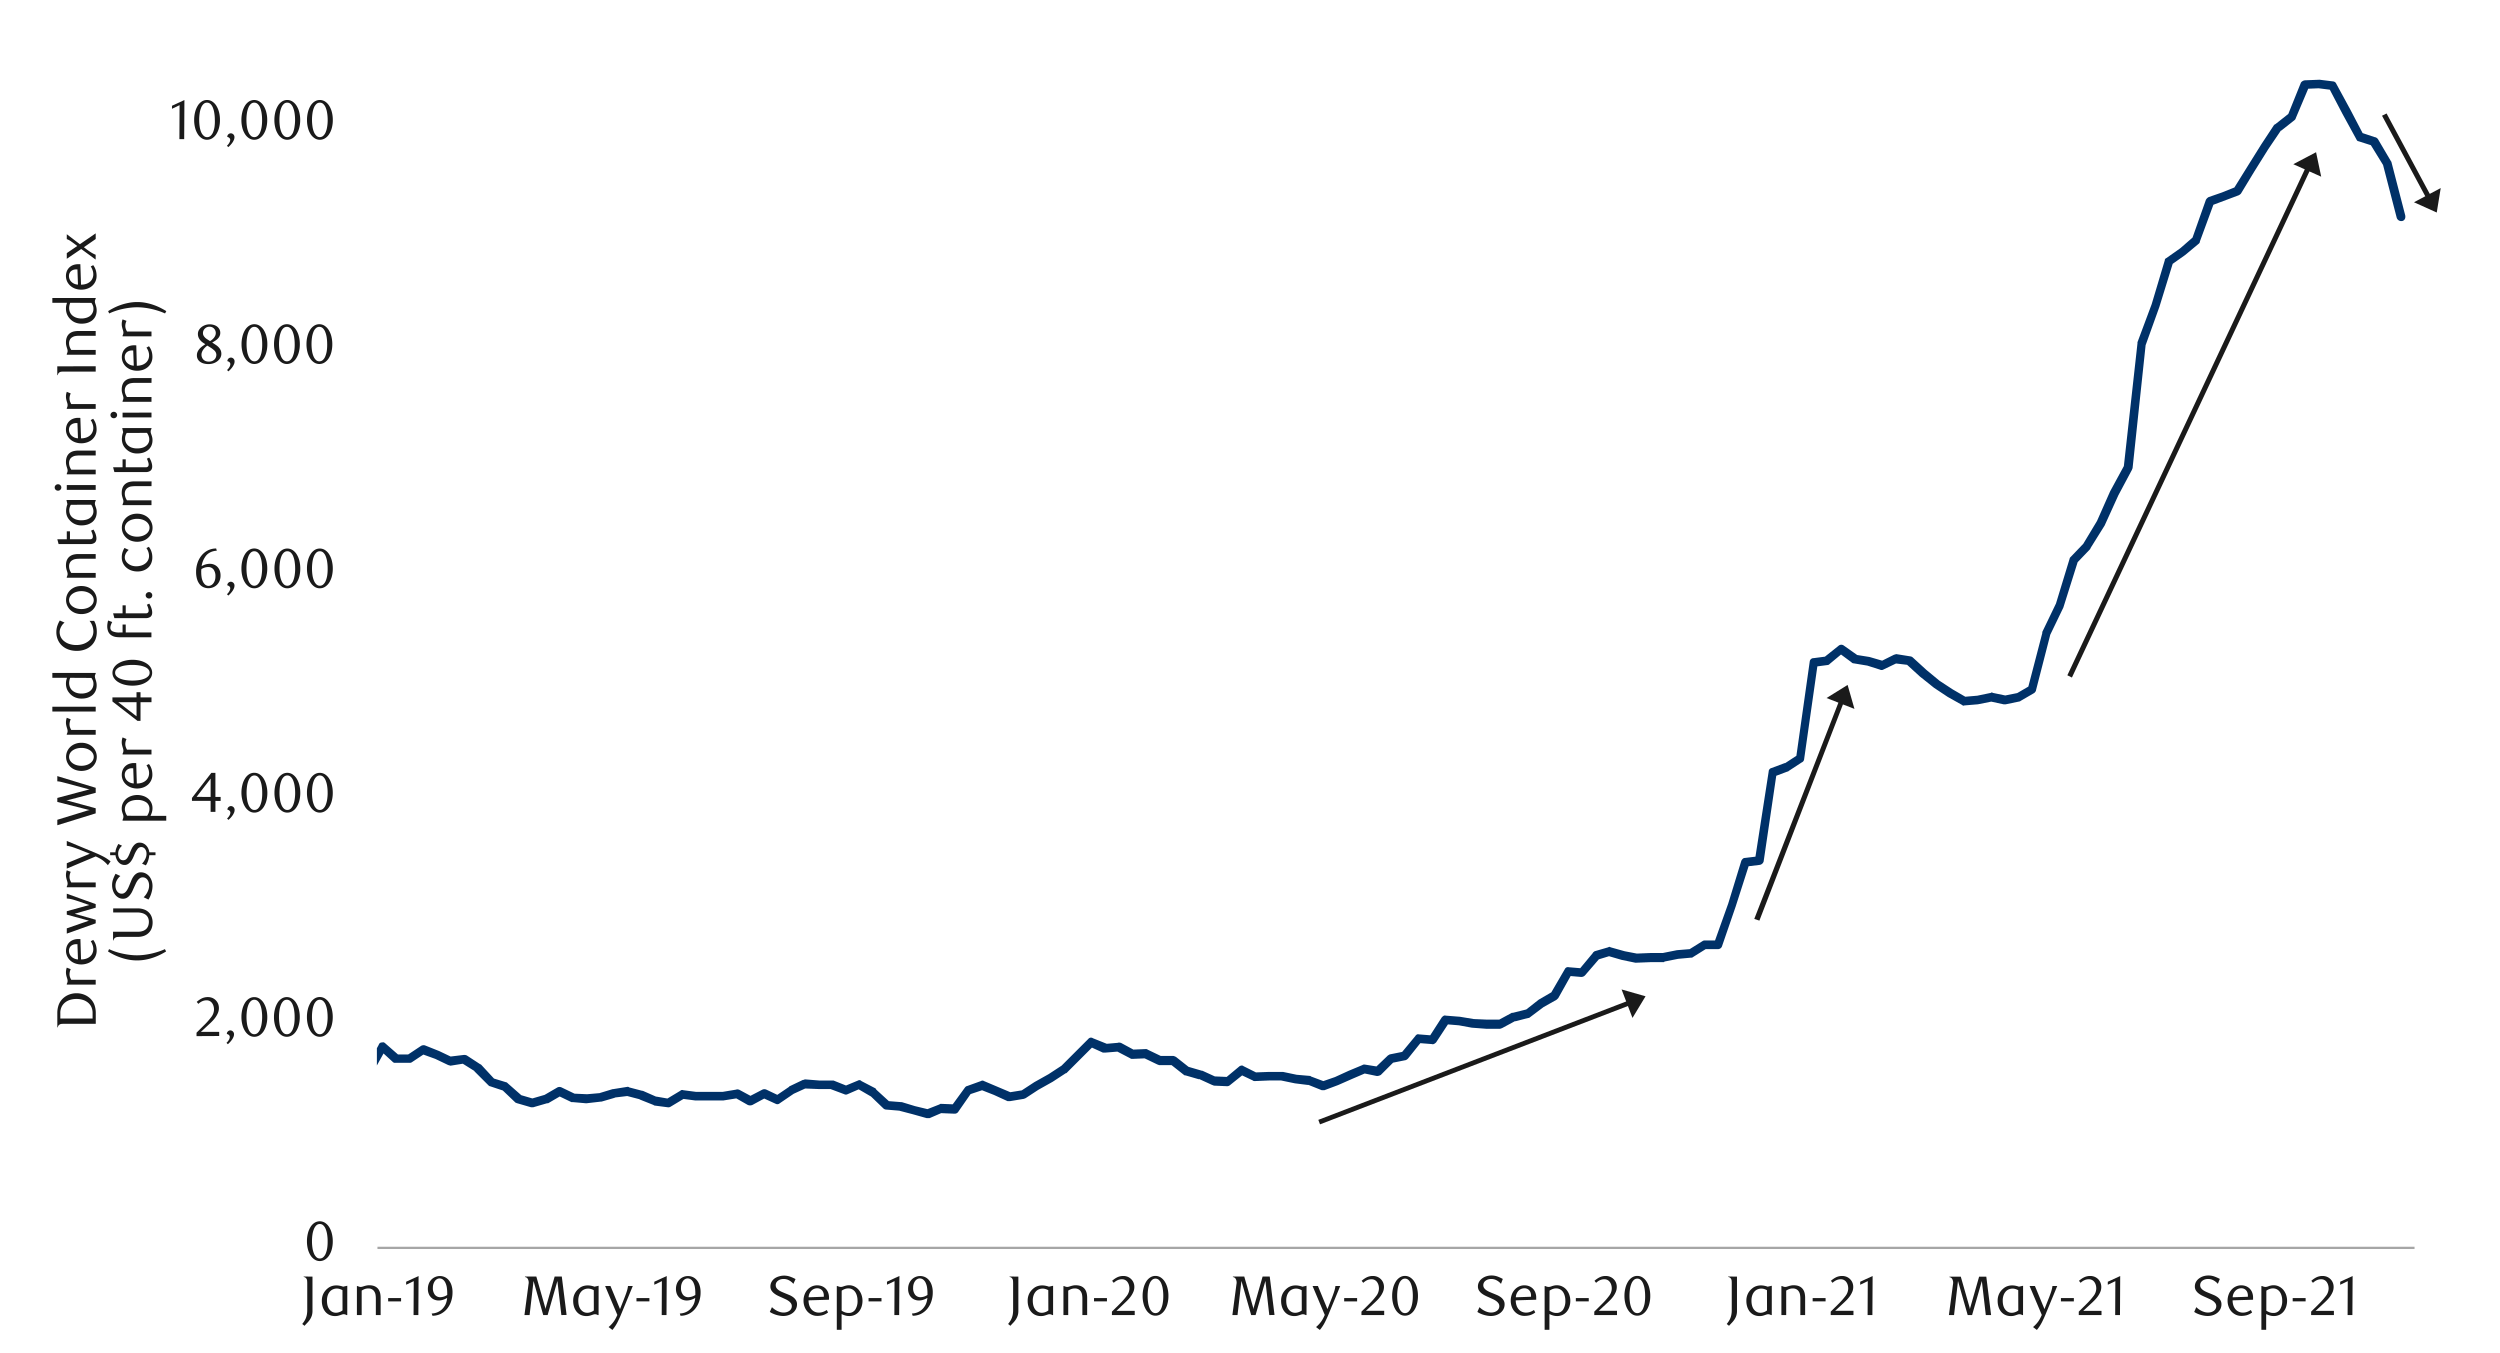 <svg id="Layer_1" data-name="Layer 1" xmlns="http://www.w3.org/2000/svg" xmlns:xlink="http://www.w3.org/1999/xlink" width="1460" height="790" viewBox="0 0 1460 790"><defs><style>.cls-1{fill:none;}.cls-2{fill:#a6a6a6;}.cls-3{clip-path:url(#clip-path);}.cls-4{clip-path:url(#clip-path-2);}.cls-5{fill:#003168;}.cls-6{fill:#1a1a1a;}</style><clipPath id="clip-path"><rect class="cls-1" x="220.1" y="8.11" width="1192.32" height="722.64"/></clipPath><clipPath id="clip-path-2"><rect class="cls-1" x="-111.64" y="-714.36" width="1695.24" height="2193.84"/></clipPath></defs><rect class="cls-2" x="220.43" y="728.09" width="1189.66" height="1.33"/><g class="cls-3"><g class="cls-4"><path class="cls-5" d="M-946.62,680.56l8.31,1.66H-939l8,.33-2.33,1,8-12a2.87,2.87,0,0,1,2-1l7.65-1c.33-.33.66,0,1,0l8,1.66a1.72,1.72,0,0,1,1.33.66l8,8-2.66-.66,8-3-1.66,1.66,8-24.27a2.22,2.22,0,0,1,1.33-1.66,2.12,2.12,0,0,1,2,0l8,2.66,8,3.66c.34,0,.34.33.67.33l8,6.65-4,1.33,8-19.28c.33-.67.66-1.33,1.66-1.33a1.57,1.57,0,0,1,2,.33l8.31,5.65a.32.32,0,0,1,.33.33l8,9-.66-.67,8,5.32-3.65,1.33,7.64-18.28c.34,0,.34,0,.34-.33l8.31-12.63a2.31,2.31,0,0,1,1.66-1.33c.66,0,1.33,0,1.66.66l8,5.32,8.31,6.65-1-.34,7.65,1.67-2.66,1,8-12.29a2.87,2.87,0,0,1,2-1,1.48,1.48,0,0,1,2,.66l8,8-.66-.33,8,3.65.67.67,7.64,6.65-4,.66,8.31-17.28a2.61,2.61,0,0,1,1.33-1.33l8-2.33,8-3.32h1.33l8,1.66,8.31,3c.33,0,.66.33,1,.67l8,9-2.33-1,8-1-1,.33,7.65-5.32a3.62,3.62,0,0,1,1.66-.33l8.31.66-2.33,1.33,7.65-12a3.74,3.74,0,0,1,2.66-1l8,1.33,8.31,2.66a1.15,1.15,0,0,0,.66.33l8,5-2-.34,8-1.66,8.31-1.33h.67l7.64,1-2,.66,8-7.64a4.75,4.75,0,0,1,2-.67l8,.34-2.66,1.33,8.31-17.29a2.26,2.26,0,0,1,2.66-1.33l8,1.66-1.67.34,8-4a2.09,2.09,0,0,1,2,0l7.64,2,8,1.66,7.64,1.66a2.58,2.58,0,0,1,1.67.67l8,9.64-.33-.67,7.65,5.32-1.67-.33,8.31-.33h.67l7.64,1.33c.34.33.67.33,1,.66l8.31,5.65-1-.33,8,2.33h-1l8-.67-1.66,1,7.65-10.64a2.57,2.57,0,0,1,3.32-.66l8.31,4.65-1.33-.33,8,.33,8.31,1.33-2.66,1,8-12a2.67,2.67,0,0,1,3-1l8.31,3.65,8,4-1.32-.33h9l8,2.32-.67-.33,7.65-.33,8.31.33a1.71,1.71,0,0,1,1.33.67l7.64,5-1-.66,8,.66L-407.8,637l6.64-11.3a2.69,2.69,0,0,1,3-1l8,2.33c.34,0,.34.33.67.33l8.31,6-1.33-.34,7.64,1-2.32,1.33,8-12.3a3.82,3.82,0,0,1,2.66-1l8,1.33,7.65.34,8,1.66,8.65,2.33c.33.33.33.33.66.33l7.65,5-.67-.33,8,1.66,7.64,1a1.05,1.05,0,0,0,.67.33l8.31,4.32-.67-.33,7.65,2,8,.66h1l7.65,4-.66-.33,8,1.33-2.66,1.33,7.65-19.95a2.46,2.46,0,0,1,2-1.66,1.91,1.91,0,0,1,2.33.67l8.31,9.3,7.65,9.64-1.33-1,8,1.66h.67l8,4L-232,651l8-.66h.67l9.31,1.33-1.67.33,7.65-4h1l8-1-1.66,1,7.65-13a2.5,2.5,0,0,1,2.32-1.33l8.31.33h-1l8-2,8-1.67-.66.34,7.64-5a2.22,2.22,0,0,1,2-.33l8.31,1.66h-.67l8,.33,8.31.67h.33l7.65,2.32a1.19,1.19,0,0,1,1,.34l8,6-.66-.33,8,2.66,8.31,4c.34.33.34.33.67.33l7.64,6.65-2.32-.67,8-2.66a1,1,0,0,1,1.33,0l8,1.66,7.65.67,8,1.33-2.65,1.33,8-16.95a3.16,3.16,0,0,1,3.33-1.33l7.64,2.66-.66-.34,8.31,1,8,1h-1l8-2,7.64-3h1.33l8,1,8,1.33,8,.66-2,.67,8-5.65a2.18,2.18,0,0,1,2-.34l8,1.67H23.32L31,629a1.22,1.22,0,0,1,1-.34l8-.33-2,1.33,7.65-13.3a2.89,2.89,0,0,1,2.33-1.33l8.31.34-1.33.33,7.64-4.32a2.54,2.54,0,0,1,1.33-.33l8.31.33h7.65l7.64-1.33h1l8,1.33,8,2-.33-.33,8,.33c.33,0,.66.33,1,.33l7.64,3.66-.33-.33,8.31,2.33h-1.33l7.65-2.33h9a2.43,2.43,0,0,1,2.33,2L154,649l-5,.33,8.31-38.89a2.13,2.13,0,0,1,2-2,2.22,2.22,0,0,1,2.66,1l7.64,10-3.32-.67,8-4.65c.66-.34,1-.67,1.66-.67l7.65,1h1l8.31,4.32-.66-.33,7.64,1.66h-.66l8.31-.33c.33-.33.66,0,1.33,0l7.64,4-3.32,1,8-14.62a1.81,1.81,0,0,1,2-1.33c.67-.33,1.33,0,2,.66l8,7-2-.66h8.31l-1.66.33,8-5.32a3,3,0,0,1,2.33-.33l8.31,3.32L264,617.4l-1.33-.33,8.31-1a3.65,3.65,0,0,1,1.66.33l7.64,5c.34,0,.34.33.67.33l8,8.64-1-.66,7.64,2.33c.34,0,.67.33,1,.66l8.31,7.31-1.33-.66,8,2.33h-1.33l8-2.33-.67.33,8-4.65a2.87,2.87,0,0,1,2.33,0l8.31,4-1-.34,7.65.34,7.64-.67h-.33l7.64-2.32h.34l8.31-1.33a1.21,1.21,0,0,1,1,.33l7.65,2h.33l8.31,3.66-.66-.33,7.64,1.33L389,642l8.31-5a1.47,1.47,0,0,1,1.66-.33l7.65,1h15.29l8-1.33c.67-.33,1.33,0,1.67,0l8,4.32h-2.66l8.31-4.32a2.84,2.84,0,0,1,2.33,0l7.65,3.65-2.66.34,8.31-5.65a.33.33,0,0,1,.33-.34l7.64-3.65c.67,0,1-.34,1.33-.34l8.31.67h8.31l8.31,3.32h-2l8-3.32a1.57,1.57,0,0,1,2,.33l8.31,4.32c0,.34.33.34.33.67l8,7.31-1.66-.66,8.31.66h.33l7.65,2.33,8.31,2h-1.66l7.64-3a1.23,1.23,0,0,1,1-.33l8.31.33-2.33,1,8-11c.33-.33.66-.67,1-.67l8.31-3a1.49,1.49,0,0,1,1.66,0L590.39,638h-1.33l8.31-1.33-1,.33,7.64-5,8.31-4.66,7.65-5-.34.33,16-16a2,2,0,0,1,2.66-.33l8.31,3.33h-1.33l7.64-.67c.67-.33,1,0,1.67,0l8,4.32-1.33-.33,7.65-.33c.66,0,1,0,1.33.33l8.31,4-1.33-.33h8a5.71,5.71,0,0,1,1.66.66l8,6.32-1-.67,8,2.33h.33l8,3.66-1-.34,8,.34-1.66.66,8-6.65c.67-.66,2-1,2.66-.33l8,4-1.33-.33L741,626h8.31l8,1.67,7.64.66c.34,0,.34,0,.67.33l8,3h-1.67l7.65-2.65,8-3.66,8-3.33a2,2,0,0,1,1.33-.33l8.31,1.33-2.32.67,7.64-7.32c.67-.33,1-.66,1.33-.66l8.31-1.66-1.66.66,8-9.64c.33-.66,1.33-1.33,2-1l8.31.66-2.32,1L842,594.13c.67-.66,1.33-1.33,2.33-1l8.31.66,8,1.33,7.65.33h7.65l-1,.34,8-4.33h.66l8-2-1,.66,8-6.31,8-4.65-1,1,8.31-14.29a2,2,0,0,1,2.33-1l8,.67-2.32,1,8.31-10c0-.33.66-.66,1-1l8-2.32a1,1,0,0,1,1.33,0l8.31,2.32L956,556.9h-.33l8-.33H971l8.31-1.66,8-.66-1,.33,8-5a2,2,0,0,1,1.33-.33h8l-2.66,1.66,8.31-23.27,7.64-24.93c.34-.66,1-1.66,2-1.66l8.31-1-2.33,2,8-51.52a2.1,2.1,0,0,1,1.66-2l8-3-.33.33,7.64-5-1,2,8-56.51a2.23,2.23,0,0,1,2.33-2l7.64-1-1.33.33,8.31-6.64a2.46,2.46,0,0,1,3,0l8,5.65-1.33-.34,8.31,1.33,8,2.33-1.66.33,8-4c.33,0,1-.33,1.33-.33l8.31,1.33a2.51,2.51,0,0,1,1.33.67l8,7.31,7.65,6.31,7.64,5,8,4.65-1.33-.33,7.65-.66,8-1.66a.62.62,0,0,1,1,0l8,1.66h-1.33l8.31-1.66-1,.33,8-4.66-1.33,1.33,8.31-31.91v-.66l8-16.62,8-26.26c0-.33.33-.67.66-1l7.65-8-.34.34,8-13.3,7.65-17.28,8.31-15.29-.34,1,8-72.13v-.66l8.31-22.27,7.65-25.6c0-.66.33-1,1-1.33l8-5.65,7.65-6.65-.67,1,8-22.6a4,4,0,0,1,1.66-1.67l7.65-2.65,8.31-3.33-1.33,1,7.64-12.3,8.31-13.3,7.65-11.63c.33,0,.33-.33.66-.33l8-6.32-.67,1,7.65-19a3.37,3.37,0,0,1,2.33-1.33l8.31-.33h.33l8,1a2.2,2.2,0,0,1,1.66,1.33l8.31,15.29,7.64,14.62-1.33-1.33,8,2.66c.67,0,1.33.67,1.66,1l7.65,13a1.19,1.19,0,0,1,.33.67l8,30.91c.33,1.66-.33,3-1.66,3.33a2.78,2.78,0,0,1-3.33-2l-8-30.91.33.66-8-13,1.66,1.33-8.31-2.66c-.66,0-1-.67-1.33-1.33l-8-14.63-8-15.29,2,1.33-8-1h.34l-8,.33,2.33-1.66-8,18.94c0,.34-.33.67-.67,1l-8,6.32.33-.67-7.65,11.3-8.31,13.3-7.64,12.63a4.63,4.63,0,0,1-1.33,1l-16,6,1.66-1.66-8.31,22.6a1.72,1.72,0,0,1-.66,1.33l-8,6.65-8,5.65,1-1.33-8,25.93-8,22.27v-.33l-7.65,72.13c0,.33-.33.66-.33,1l-8,15-8,17.62-8.31,13.3c0,.33,0,.33-.33.66l-7.64,8,.66-1L1205,354.81l-8,16.62.34-.67L1189.05,403c0,.67-.67,1.33-1,1.67l-8,4.65a1.15,1.15,0,0,1-.66.33l-8,1.66h-1.33l-7.65-1.66h1l-8.31,1.66-8,.67c-.33.33-1,0-1.33-.33l-8.31-4.66-8-5.32-8.31-6.64-8-7.32,1.66.67-8.31-1,1.66-.33-8.31,4a2.12,2.12,0,0,1-2,0l-7.31-2.33-8-1.33a1.72,1.72,0,0,1-1.33-.66l-7.65-5.66h3l-8,6.65a1.73,1.73,0,0,1-1.33.67l-7.65,1,2-2-8,56.18a2.22,2.22,0,0,1-1.33,1.66l-7.65,5c-.33.34-.33.34-.66.34l-8,3,1.66-2.33-7.64,51.86a2.85,2.85,0,0,1-2.33,2l-8.31,1,2.33-1.66-8,24.93-8,23.26a2.5,2.5,0,0,1-2.32,1.67h-8l1.33-.34-8,5c-.33.33-.66.33-1.33.33l-7.31.67L972,561.56a.32.32,0,0,1-.33.33H964l-8.31.33H955l-8-1.66-8-2.33h1.33l-7.64,2.33,1.33-.66-8.31,9.64a3,3,0,0,1-2.33,1l-7.65-.66,2.33-1.33-8,14.29-1,1-7.65,4.32-8,6a1.19,1.19,0,0,1-1,.34l-7.65,2,.33-.33-8,4.32c-.33,0-.66.33-1.32.33h-7.65l-8.64-.66L852,598.79l-8-.67,2.33-1-7.64,11.64c-.67.66-1.67,1.33-2.33,1l-8.31-.67,2.33-1-8,10a4.62,4.62,0,0,1-1.33,1l-8.31,1.67,1.33-.67-7.65,7.65a4.81,4.81,0,0,1-2.32.66l-8-1.66h1.33L789.83,630l-8.31,3.66-8,3h-1.67l-8.31-3.32.67.33-8-1-8-1.66H741l-8,.33c-.66,0-1,0-1.33-.33L724,627.37l2.66-.33-8.31,6.65a2.55,2.55,0,0,1-1.66.66l-7.65-.33c-.33,0-.66-.33-1-.33l-8-3.66.33.33-8-2.32a1.24,1.24,0,0,1-1-.33l-8-6.32,1.66.66h-8c-.33,0-.66-.33-1-.33l-8.31-4,1.33.34-7.64.33c-.67,0-1,0-1.33-.33l-8.31-4.33,1.66.34-8,.66h-1.33l-8-3.65,3-.67-16,16c-.33.33-.33.33-.66.33l-7.65,5-8.31,4.66-7.64,5c-.34,0-.67.34-1,.34l-8,1.33H588.4l-8-3.66-7.64-3h1.66l-8,2.66,1-1-7.65,11a2.5,2.5,0,0,1-2.32,1.33l-8-.33,1-.34L542.86,653H541.2l-8.31-2.33-7.65-2h.34l-8-.67a2.53,2.53,0,0,1-1.66-.66L508.29,640l.33.34-8-4.66h2L495,639a2.12,2.12,0,0,1-2,0l-8-3h-7l-8.31-.34,1.33-.33-8,3.66.67-.34-8.31,5.66a2.06,2.06,0,0,1-2.33.33l-8-3.66h2.33l-8,4.32a3.57,3.57,0,0,1-2.66,0L429.18,641l1.66.33-8.31,1.33H405.91l-7.64-1,1.66-.34-8.31,5a2.5,2.5,0,0,1-1.66.33l-7.65-1a1.14,1.14,0,0,1-.66-.34L373.34,642h.33L366,640h1l-8.31,1h.67l-8,2.33h-.33l-8.65,1-7.64-.67h-1l-8.31-4h2.66l-8,4.66h-.66l-8,2.32h-1.33l-8-2.32c-.33,0-.66-.34-1-.34l-8-7.64,1,.66-8-2.66c-.34,0-.67-.33-1-.66l-8.31-8.31.66.33-8-5,2,.33-8.31,1.33c-.33,0-1-.34-1.33-.34l-7.64-3.65-8.31-3,2.66-.34-8,5.32a2,2,0,0,1-1.33.34h-8.31a1.81,1.81,0,0,1-1.66-.67l-7.65-7,4-.66-8.31,15a2.57,2.57,0,0,1-3.32,1l-7.65-4,1,.33-8,.34h-.66l-7.65-1.33a1.14,1.14,0,0,1-.66-.34l-8.31-4.32,1,.34-7.64-.67,1.33-.33-8,5a2.48,2.48,0,0,1-3.32-.66l-8-10.3,4.65-1-8,38.89a2.88,2.88,0,0,1-2.65,2,2.52,2.52,0,0,1-2.66-2l-7.65-29.92,2.66,2h-8.31l.66-.34-7.64,2.33h-1.33l-8.31-2.33h-.33l-7.65-3.65.67.33-8-.33h-.33l-7.65-2-8.31-1.33h1l-8,1.33-.33.34H71.85l-8-.67H65.2l-8,4c-.33.33-.66.33-1.33.33l-8-.33,2.32-1.33-8,13.63a3.09,3.09,0,0,1-2,1.33l-8,.33.67-.33L25.31,637H23.65l-8-1.66,2-.66-8,5.65c-.33.66-1,.66-1.66.66l-8.31-.66L-7.93,639l-8-1.33h1l-8,3-8,2h-1l-7.64-1-8.31-.67h-.67l-7.64-2.66,3-1.33-8,17a2.68,2.68,0,0,1-3,1.32L-71.42,654l-8.64-.67-7.64-1.66,1.33-.33-8,3A3.55,3.55,0,0,1-97,654l-7.65-6.65.34.33L-112,644l-8-2.66c-.33-.33-.33-.33-.66-.33l-8-6.31.67.66-7.65-2.33.33.34-8-1-7.65-.33h-.66l-8-1.67,2-.33-8,5a1.19,1.19,0,0,1-.67.33l-8,1.66-8,2c0,.33-.34.33-.67.33l-8.31-.33,2.33-1.33-7.65,13a2.22,2.22,0,0,1-2,1.33l-8,1,.67-.33-7.65,4A2.44,2.44,0,0,1-215,657l-9-1.33h.34l-8,.66A2,2,0,0,1-233,656l-8-4,1,.33-8.31-1.33c-.67-.33-1-.66-1.66-1l-7.65-9.64-8-9,4.32-1-8,20.28a2.63,2.63,0,0,1-2.66,1.66l-8-1c-.33,0-.66-.34-1-.34l-7.64-4,1,.34-8.65-.67-7.64-2h-.67l-8.31-4.32,1,.33-8-1-8.31-2c-.33,0-.33,0-.66-.33l-8-5,.66.33-7.64-2.33L-351.3,629l-8.31-.34-8-1.66,2.66-1-8,12a3,3,0,0,1-2.66,1.33l-7.65-1.33a2,2,0,0,1-1.33-.33l-8-6,.66.34-7.64-2.33,3-1.33-7,11.3a2.22,2.22,0,0,1-2.33,1.33l-8-.66c-.66,0-1-.34-1.33-.34l-7.64-5,1.33.33-8-.33-8,.33H-438l-8-2.33.67.34h-8.31c-.34,0-.67-.34-1-.34l-7.65-4-8.31-3.33,3.33-1-8,12a2.29,2.29,0,0,1-2.66,1l-7.65-1.33-7.64-.33c-.67,0-1,0-1.33-.34l-8-4.65,3.33-.67-8,10.64a1.82,1.82,0,0,1-1.66,1l-8.31.66h-1l-7.65-2.66c-.33,0-.66,0-.66-.33l-8.31-5.65,1,.67-7.65-1.67.67.34-8.31.33c-.67,0-1-.33-1.67-.67l-7.64-5.31c-.33,0-.33-.34-.67-.34l-8-9.64,1.33,1-7.65-1.66-8.31-1.66-7.64-2,1.66-.33-8.31,4a1.49,1.49,0,0,1-1.66,0l-7.65-1.66,3-1.33-8.31,17.28a1.89,1.89,0,0,1-2.32,1.33l-8-.33,2-.67-8,8a4.81,4.81,0,0,1-2.32.67l-7.65-1h.67l-8,1-7.65,1.66a4.23,4.23,0,0,1-2-.33l-8.31-5,.66.33-7.31-2.32L-677,633l2.66-1L-682,643.66a2.89,2.89,0,0,1-2.33,1.33l-8.31-.66,1.66-.67-7.64,5.32c-.34.33-.67.33-1.33.33l-8,1.33a3,3,0,0,1-2.33-1l-7.64-9,1,1-8-3-7.65-1.66h1.33l-8.31,3-7.64,2.66,1.66-1.33-8.31,17.29a2.22,2.22,0,0,1-1.66,1.33,2.75,2.75,0,0,1-2.33-.33l-7.65-7,.34.33-8-3.66c-.33-.33-.67-.33-.67-.66l-8-8,4-.33-8,12.3a2.75,2.75,0,0,1-2.66,1l-8-1.66c-.33-.33-.66-.33-1-.66l-8-6.65-7.65-5.32,3.66-.67-8.31,13,.33-.67-8,18.29a2.35,2.35,0,0,1-1.66,1.33,2.17,2.17,0,0,1-2-.34l-8.31-5.32-.34-.33-8-9,.66.33-8.31-5.65,4-1-7.65,19c-.33,1-1,1.33-2,1.66a2.22,2.22,0,0,1-2.33-.66l-8-6.65.67.33-7.65-3.32-8-3,3-1.66-7.65,24.6a2.72,2.72,0,0,1-1.66,1.66l-8,2.66a2.53,2.53,0,0,1-2.66-.33l-8-8,1.33.67-8-1.67h.66l-7.64,1,1.66-1-8,12c-.66.67-1.33,1.33-2.32,1l-7.65-.33h-.66l-8-1.67a2.59,2.59,0,0,1-2-3,2.36,2.36,0,0,1,3-2"/></g></g><path class="cls-6" d="M194.34,724.89a17.92,17.92,0,0,1-.57,4.66,12.5,12.5,0,0,1-1.59,3.66,7.87,7.87,0,0,1-2.41,2.4,5.73,5.73,0,0,1-3,.85,5.46,5.46,0,0,1-3-.87,7.83,7.83,0,0,1-2.37-2.39,12.58,12.58,0,0,1-1.58-3.65,18.25,18.25,0,0,1-.56-4.63,18.73,18.73,0,0,1,.56-4.69,13.18,13.18,0,0,1,1.56-3.72,7.66,7.66,0,0,1,2.37-2.43,5.73,5.73,0,0,1,6,0,8.09,8.09,0,0,1,2.41,2.43,12.76,12.76,0,0,1,1.59,3.7A18.08,18.08,0,0,1,194.34,724.89Zm-3,.05a25.2,25.2,0,0,0-.29-4,14.43,14.43,0,0,0-.86-3.22,5.8,5.8,0,0,0-1.42-2.13,2.84,2.84,0,0,0-2-.76,2.88,2.88,0,0,0-2,.76,5.86,5.86,0,0,0-1.41,2.12,14,14,0,0,0-.87,3.18,27.59,27.59,0,0,0,0,8,13.61,13.61,0,0,0,.88,3.19,6.06,6.06,0,0,0,1.43,2.11,2.85,2.85,0,0,0,2,.77,2.91,2.91,0,0,0,2-.77,5.81,5.81,0,0,0,1.43-2.11,14.06,14.06,0,0,0,.86-3.18A24.18,24.18,0,0,0,191.34,724.94Z"/><path class="cls-6" d="M114.77,605.1v-2l4.29-4.27a41.09,41.09,0,0,0,4.31-4.86,7.31,7.31,0,0,0,1.61-4.35,7.09,7.09,0,0,0-.31-2.16,5.34,5.34,0,0,0-.86-1.72,3.89,3.89,0,0,0-1.35-1.14,3.79,3.79,0,0,0-1.8-.41,6.07,6.07,0,0,0-2.64.57,8.11,8.11,0,0,0-2.18,1.51l-.94-1.17A12.75,12.75,0,0,1,118,583a8.15,8.15,0,0,1,3.45-.7,6.79,6.79,0,0,1,2.51.47,6.25,6.25,0,0,1,2,1.33,6.49,6.49,0,0,1,1.38,2,6.72,6.72,0,0,1,.5,2.62,7.24,7.24,0,0,1-.57,2.84,12.89,12.89,0,0,1-1.4,2.52,16.87,16.87,0,0,1-1.75,2.12q-.93,1-1.68,1.65l-5.14,4.77H128v2.41Z"/><path class="cls-6" d="M132.27,609a6.49,6.49,0,0,0,1.39-1.71,3.55,3.55,0,0,0,.53-1.7,1.55,1.55,0,0,0-.42-1.06,2.12,2.12,0,0,0-1.2-.64l-.1-.26a2,2,0,0,1,.72-1.36,2,2,0,0,1,1.36-.53,2.23,2.23,0,0,1,2.12,2.32,4,4,0,0,1-.33,1.53,8.1,8.1,0,0,1-.83,1.52,11.08,11.08,0,0,1-1.15,1.45,16.84,16.84,0,0,1-1.3,1.26Z"/><path class="cls-6" d="M156.1,593.92a17.87,17.87,0,0,1-.57,4.66,12.56,12.56,0,0,1-1.59,3.67,7.83,7.83,0,0,1-2.41,2.39,5.64,5.64,0,0,1-3,.85,5.51,5.51,0,0,1-3-.86,8,8,0,0,1-2.37-2.4,12.58,12.58,0,0,1-1.58-3.65A17.75,17.75,0,0,1,141,594a18.28,18.28,0,0,1,.56-4.69,13.44,13.44,0,0,1,1.56-3.72,7.52,7.52,0,0,1,2.37-2.42,5.68,5.68,0,0,1,6,0,7.94,7.94,0,0,1,2.41,2.42,12.88,12.88,0,0,1,1.59,3.7A18.19,18.19,0,0,1,156.1,593.92Zm-3,.05a26.29,26.29,0,0,0-.29-4,14.29,14.29,0,0,0-.86-3.22,5.88,5.88,0,0,0-1.42-2.14,3,3,0,0,0-4,0,6,6,0,0,0-1.42,2.12,14,14,0,0,0-.86,3.19,27.52,27.52,0,0,0,0,8,13.48,13.48,0,0,0,.88,3.19,6.11,6.11,0,0,0,1.43,2.12,2.91,2.91,0,0,0,3.92,0,5.74,5.74,0,0,0,1.44-2.12,14.11,14.11,0,0,0,.86-3.17A25.58,25.58,0,0,0,153.1,594Z"/><path class="cls-6" d="M175.07,593.92a17.87,17.87,0,0,1-.57,4.66,12.56,12.56,0,0,1-1.59,3.67,7.7,7.7,0,0,1-2.4,2.39,5.67,5.67,0,0,1-3,.85,5.54,5.54,0,0,1-3-.86,8,8,0,0,1-2.37-2.4,12.57,12.57,0,0,1-1.57-3.65A17.74,17.74,0,0,1,160,594a18.27,18.27,0,0,1,.57-4.69,13.44,13.44,0,0,1,1.56-3.72,7.52,7.52,0,0,1,2.37-2.42,5.52,5.52,0,0,1,3-.87,5.6,5.6,0,0,1,3,.87,7.81,7.81,0,0,1,2.4,2.42,12.88,12.88,0,0,1,1.59,3.7A18.19,18.19,0,0,1,175.07,593.92Zm-3,.05a25.07,25.07,0,0,0-.29-4,13.78,13.78,0,0,0-.86-3.22,5.76,5.76,0,0,0-1.42-2.14,2.84,2.84,0,0,0-2-.76,2.88,2.88,0,0,0-2,.76,6,6,0,0,0-1.41,2.12,13.51,13.51,0,0,0-.86,3.19,26.62,26.62,0,0,0,0,8,13,13,0,0,0,.87,3.19,6,6,0,0,0,1.44,2.12,2.8,2.8,0,0,0,2,.76,2.89,2.89,0,0,0,2-.76,5.85,5.85,0,0,0,1.43-2.12,13.6,13.6,0,0,0,.86-3.17A24.39,24.39,0,0,0,172.07,594Z"/><path class="cls-6" d="M194.33,593.92a18.32,18.32,0,0,1-.56,4.66,12.31,12.31,0,0,1-1.6,3.67,7.7,7.7,0,0,1-2.4,2.39,5.64,5.64,0,0,1-3,.85,5.51,5.51,0,0,1-3-.86,8,8,0,0,1-2.37-2.4,12.58,12.58,0,0,1-1.58-3.65,17.74,17.74,0,0,1-.57-4.63,18.27,18.27,0,0,1,.57-4.69,13.44,13.44,0,0,1,1.56-3.72,7.52,7.52,0,0,1,2.37-2.42,5.68,5.68,0,0,1,6,0,7.81,7.81,0,0,1,2.4,2.42,12.62,12.62,0,0,1,1.6,3.7A18.65,18.65,0,0,1,194.33,593.92Zm-3,.05a26.29,26.29,0,0,0-.29-4,14.84,14.84,0,0,0-.86-3.22,5.88,5.88,0,0,0-1.42-2.14,3,3,0,0,0-4,0,5.84,5.84,0,0,0-1.42,2.12,14,14,0,0,0-.86,3.19,27.52,27.52,0,0,0,0,8,13.48,13.48,0,0,0,.88,3.19,6.11,6.11,0,0,0,1.43,2.12,2.84,2.84,0,0,0,1.95.76,2.87,2.87,0,0,0,2-.76,5.74,5.74,0,0,0,1.44-2.12,14.66,14.66,0,0,0,.86-3.17A25.58,25.58,0,0,0,191.34,594Z"/><path class="cls-6" d="M125.81,467.72v6.41H123v-6.41h-10.9V466l11.32-14.65h2.38v14.06h3.06v2.34Zm-2.8-13-8.23,10.67H123Z"/><path class="cls-6" d="M132.61,478A6.65,6.65,0,0,0,134,476.3a3.58,3.58,0,0,0,.54-1.71,1.57,1.57,0,0,0-.42-1.06,2.23,2.23,0,0,0-1.21-.63l-.1-.26a2.13,2.13,0,0,1,2.09-1.89,2.19,2.19,0,0,1,2.11,2.31,4.08,4.08,0,0,1-.32,1.53,9.53,9.53,0,0,1-.83,1.53,11.89,11.89,0,0,1-1.16,1.45,16.71,16.71,0,0,1-1.3,1.25Z"/><path class="cls-6" d="M156.14,463a18,18,0,0,1-.57,4.66,12.5,12.5,0,0,1-1.59,3.66,7.84,7.84,0,0,1-2.4,2.4,5.76,5.76,0,0,1-3,.85,5.46,5.46,0,0,1-3-.87,7.83,7.83,0,0,1-2.37-2.39,12.3,12.3,0,0,1-1.57-3.65A17.85,17.85,0,0,1,141,463a18.21,18.21,0,0,1,.57-4.69,12.63,12.63,0,0,1,1.56-3.72,7.66,7.66,0,0,1,2.37-2.43,5.59,5.59,0,0,1,3-.86,5.68,5.68,0,0,1,3,.86,8,8,0,0,1,2.4,2.43,12.76,12.76,0,0,1,1.59,3.7A18.08,18.08,0,0,1,156.14,463Zm-3,0a25.16,25.16,0,0,0-.29-4,13.92,13.92,0,0,0-.86-3.22,5.8,5.8,0,0,0-1.42-2.13,2.85,2.85,0,0,0-2-.77,2.89,2.89,0,0,0-2,.77,5.9,5.9,0,0,0-1.41,2.11,13.64,13.64,0,0,0-.86,3.19,26.68,26.68,0,0,0,0,8,13.16,13.16,0,0,0,.87,3.19,6,6,0,0,0,1.44,2.11,2.81,2.81,0,0,0,2,.77,2.9,2.9,0,0,0,2-.77,5.81,5.81,0,0,0,1.43-2.11,13.55,13.55,0,0,0,.86-3.18A24.22,24.22,0,0,0,153.14,463Z"/><path class="cls-6" d="M175.37,463a18,18,0,0,1-.57,4.66,12.5,12.5,0,0,1-1.59,3.66,7.84,7.84,0,0,1-2.4,2.4,5.74,5.74,0,0,1-3,.85,5.4,5.4,0,0,1-3-.87,8,8,0,0,1-2.38-2.39,12.57,12.57,0,0,1-1.57-3.65,17.85,17.85,0,0,1-.57-4.63,18.21,18.21,0,0,1,.57-4.69,13.18,13.18,0,0,1,1.56-3.72,7.66,7.66,0,0,1,2.37-2.43,5.59,5.59,0,0,1,3-.86,5.66,5.66,0,0,1,3,.86,8,8,0,0,1,2.4,2.43,12.76,12.76,0,0,1,1.59,3.7A18.08,18.08,0,0,1,175.37,463Zm-3,0a25.12,25.12,0,0,0-.3-4,13.92,13.92,0,0,0-.86-3.22,5.91,5.91,0,0,0-1.41-2.13,2.89,2.89,0,0,0-2-.77,2.85,2.85,0,0,0-2,.77,5.79,5.79,0,0,0-1.42,2.11,13.64,13.64,0,0,0-.86,3.19,27.59,27.59,0,0,0,0,8,13.14,13.14,0,0,0,.88,3.19,5.93,5.93,0,0,0,1.43,2.11,2.81,2.81,0,0,0,1.95.77,2.88,2.88,0,0,0,2-.77,5.81,5.81,0,0,0,1.43-2.11,13.55,13.55,0,0,0,.86-3.18A24.17,24.17,0,0,0,172.38,463Z"/><path class="cls-6" d="M194.34,463a18.43,18.43,0,0,1-.56,4.66,12.25,12.25,0,0,1-1.6,3.66,7.84,7.84,0,0,1-2.4,2.4,5.73,5.73,0,0,1-3,.85,5.44,5.44,0,0,1-3-.87,7.83,7.83,0,0,1-2.37-2.39,12.58,12.58,0,0,1-1.58-3.65,17.85,17.85,0,0,1-.57-4.63,18.21,18.21,0,0,1,.57-4.69,13.18,13.18,0,0,1,1.56-3.72,7.66,7.66,0,0,1,2.37-2.43,5.73,5.73,0,0,1,6,0,8,8,0,0,1,2.4,2.43,12.5,12.5,0,0,1,1.6,3.7A18.53,18.53,0,0,1,194.34,463Zm-3,0a26.39,26.39,0,0,0-.29-4,14.42,14.42,0,0,0-.87-3.22,5.91,5.91,0,0,0-1.41-2.13,2.89,2.89,0,0,0-2-.77,2.85,2.85,0,0,0-2,.77,5.79,5.79,0,0,0-1.42,2.11,14.15,14.15,0,0,0-.86,3.19,27.59,27.59,0,0,0,0,8,13.61,13.61,0,0,0,.88,3.19,6.06,6.06,0,0,0,1.43,2.11,2.85,2.85,0,0,0,1.95.77,2.88,2.88,0,0,0,2-.77,5.69,5.69,0,0,0,1.43-2.11,14,14,0,0,0,.87-3.18A25.39,25.39,0,0,0,191.35,463Z"/><path class="cls-6" d="M126.62,321.62a9.86,9.86,0,0,0-3,.59,8.94,8.94,0,0,0-2.13,1.17,7.1,7.1,0,0,0-1.43,1.48,17.07,17.07,0,0,0-.94,1.51,11.1,11.1,0,0,0-.85,2,12.91,12.91,0,0,0-.52,2.26,10.38,10.38,0,0,1,2.49-1.06,9.51,9.51,0,0,1,2.33-.31,6.49,6.49,0,0,1,2.4.46,5.88,5.88,0,0,1,2,1.33,6.45,6.45,0,0,1,1.35,2.15,8.16,8.16,0,0,1,.48,2.9,7.9,7.9,0,0,1-.6,3.17,7.08,7.08,0,0,1-1.59,2.33,6.72,6.72,0,0,1-2.26,1.43,7.27,7.27,0,0,1-5.42-.07,5.89,5.89,0,0,1-2.3-1.72,8.63,8.63,0,0,1-1.54-3,14.27,14.27,0,0,1-.57-4.28,15.8,15.8,0,0,1,.91-5.46,13.72,13.72,0,0,1,2.49-4.33,11.28,11.28,0,0,1,3.71-2.85,10.51,10.51,0,0,1,4.6-1Zm-9,10.71c0,.3-.07.62-.1.94s0,.66,0,1a18.24,18.24,0,0,0,.2,2.7,8.4,8.4,0,0,0,.55,2.12,5.63,5.63,0,0,0,1.52,2.31,3.1,3.1,0,0,0,2,.75,3.28,3.28,0,0,0,1.51-.38,3.87,3.87,0,0,0,1.28-1.09,5.81,5.81,0,0,0,.89-1.72,7,7,0,0,0,.34-2.25,6.42,6.42,0,0,0-1.15-4.18,3.73,3.73,0,0,0-3-1.38,7.3,7.3,0,0,0-1.93.27A9.35,9.35,0,0,0,117.64,332.33Z"/><path class="cls-6" d="M132.55,347a6.65,6.65,0,0,0,1.38-1.71,3.58,3.58,0,0,0,.54-1.71,1.49,1.49,0,0,0-.43-1.05,2.12,2.12,0,0,0-1.2-.64l-.1-.26a2.08,2.08,0,0,1,.72-1.37,2.11,2.11,0,0,1,1.37-.52,2.14,2.14,0,0,1,1.43.61,2.16,2.16,0,0,1,.68,1.7,4.08,4.08,0,0,1-.32,1.53,9.53,9.53,0,0,1-.83,1.53,12.93,12.93,0,0,1-1.16,1.45,13.67,13.67,0,0,1-1.3,1.25Z"/><path class="cls-6" d="M156.08,332a17.92,17.92,0,0,1-.57,4.66,12.68,12.68,0,0,1-1.59,3.67,7.83,7.83,0,0,1-2.41,2.39,5.64,5.64,0,0,1-3,.85,5.51,5.51,0,0,1-3-.86,8,8,0,0,1-2.37-2.4,12.58,12.58,0,0,1-1.58-3.65A18.25,18.25,0,0,1,141,332a18.73,18.73,0,0,1,.56-4.69,13.31,13.31,0,0,1,1.56-3.72,7.52,7.52,0,0,1,2.37-2.42,5.68,5.68,0,0,1,6,0,7.94,7.94,0,0,1,2.41,2.42,12.88,12.88,0,0,1,1.59,3.7A18.13,18.13,0,0,1,156.08,332Zm-3,.05a26.29,26.29,0,0,0-.29-4,14.38,14.38,0,0,0-.86-3.23,5.8,5.8,0,0,0-1.42-2.13,3,3,0,0,0-4,0,5.82,5.82,0,0,0-1.41,2.12,14,14,0,0,0-.87,3.19,27.52,27.52,0,0,0,0,8,13.48,13.48,0,0,0,.88,3.19,6.06,6.06,0,0,0,1.43,2.11,2.88,2.88,0,0,0,3.92,0,5.7,5.7,0,0,0,1.44-2.11,14.11,14.11,0,0,0,.86-3.17A25.58,25.58,0,0,0,153.08,332Z"/><path class="cls-6" d="M175.37,332a18.37,18.37,0,0,1-.56,4.66,12.43,12.43,0,0,1-1.6,3.67,7.7,7.7,0,0,1-2.4,2.39,5.64,5.64,0,0,1-3,.85,5.51,5.51,0,0,1-3-.86,8,8,0,0,1-2.37-2.4,12.58,12.58,0,0,1-1.58-3.65,17.8,17.8,0,0,1-.57-4.63,18.27,18.27,0,0,1,.57-4.69,13.31,13.31,0,0,1,1.56-3.72,7.52,7.52,0,0,1,2.37-2.42,5.68,5.68,0,0,1,6,0,7.81,7.81,0,0,1,2.4,2.42,12.62,12.62,0,0,1,1.6,3.7A18.59,18.59,0,0,1,175.37,332Zm-3,.05a26.29,26.29,0,0,0-.29-4,14.94,14.94,0,0,0-.86-3.23,5.92,5.92,0,0,0-1.42-2.13,3,3,0,0,0-4,0,5.84,5.84,0,0,0-1.42,2.12,14,14,0,0,0-.86,3.19,27.52,27.52,0,0,0,0,8,13.48,13.48,0,0,0,.88,3.19,6.06,6.06,0,0,0,1.43,2.11,2.85,2.85,0,0,0,1.95.77,2.88,2.88,0,0,0,2-.77,5.7,5.7,0,0,0,1.44-2.11,14.66,14.66,0,0,0,.86-3.17A25.58,25.58,0,0,0,172.38,332Z"/><path class="cls-6" d="M194.35,332a17.92,17.92,0,0,1-.57,4.66,12.68,12.68,0,0,1-1.59,3.67,7.83,7.83,0,0,1-2.41,2.39,5.64,5.64,0,0,1-3,.85,5.54,5.54,0,0,1-3-.86,8,8,0,0,1-2.37-2.4,12.58,12.58,0,0,1-1.58-3.65,18.25,18.25,0,0,1-.56-4.63,18.73,18.73,0,0,1,.56-4.69,13.31,13.31,0,0,1,1.56-3.72,7.52,7.52,0,0,1,2.37-2.42,5.68,5.68,0,0,1,6,0,7.94,7.94,0,0,1,2.41,2.42,12.88,12.88,0,0,1,1.59,3.7A18.13,18.13,0,0,1,194.35,332Zm-3,.05a25.07,25.07,0,0,0-.29-4,14.38,14.38,0,0,0-.86-3.23,5.8,5.8,0,0,0-1.42-2.13,2.84,2.84,0,0,0-2-.76,2.88,2.88,0,0,0-2,.76,6,6,0,0,0-1.41,2.12,14,14,0,0,0-.87,3.19,27.52,27.52,0,0,0,0,8,13.48,13.48,0,0,0,.88,3.19,6.06,6.06,0,0,0,1.43,2.11,2.85,2.85,0,0,0,2,.77,2.91,2.91,0,0,0,2-.77,5.81,5.81,0,0,0,1.43-2.11,14.11,14.11,0,0,0,.86-3.17A24.39,24.39,0,0,0,191.35,332Z"/><path class="cls-6" d="M119.9,201c-.46-.29-.94-.6-1.45-.95a7.4,7.4,0,0,1-1.39-1.24,6.17,6.17,0,0,1-1.06-1.64,5.28,5.28,0,0,1-.42-2.19,4.39,4.39,0,0,1,.57-2.19,6,6,0,0,1,1.52-1.75,7.46,7.46,0,0,1,2.17-1.19,7.57,7.57,0,0,1,2.56-.44,8.25,8.25,0,0,1,2.43.34,6.13,6.13,0,0,1,2,1,5.1,5.1,0,0,1,1.32,1.57,4.31,4.31,0,0,1,.49,2.05,4.37,4.37,0,0,1-.38,1.85,5.29,5.29,0,0,1-1,1.48,8.28,8.28,0,0,1-1.52,1.24c-.58.38-1.19.75-1.82,1.12l.65.39,1.68,1.12a8.33,8.33,0,0,1,1.52,1.31,6.3,6.3,0,0,1,1.08,1.64,5,5,0,0,1,.42,2.12,4.78,4.78,0,0,1-.58,2.29,6.14,6.14,0,0,1-1.59,1.9,8,8,0,0,1-2.39,1.31,9,9,0,0,1-3,.48,10.25,10.25,0,0,1-2.58-.31,6.51,6.51,0,0,1-2.14-.94,4.45,4.45,0,0,1-2-3.82,5.05,5.05,0,0,1,.52-2.35,7.46,7.46,0,0,1,1.28-1.79,10.58,10.58,0,0,1,1.61-1.35Zm1.15.84a12.86,12.86,0,0,0-1.27,1.09,7.77,7.77,0,0,0-1.09,1.29,5.93,5.93,0,0,0-.75,1.43,4.19,4.19,0,0,0-.28,1.5,4.12,4.12,0,0,0,.28,1.51,3.75,3.75,0,0,0,2.15,2.2,5,5,0,0,0,1.87.32,5.27,5.27,0,0,0,1.89-.32,4.13,4.13,0,0,0,1.38-.9,3.55,3.55,0,0,0,.84-1.3,4.12,4.12,0,0,0,.28-1.51,3.62,3.62,0,0,0-1.4-2.67c-.32-.28-.67-.56-1-.82s-.72-.5-1.08-.73l-1-.62Zm1.59-2.63a7.81,7.81,0,0,0,1.25-.87A7.15,7.15,0,0,0,125,197.2a6.08,6.08,0,0,0,.75-1.3,3.86,3.86,0,0,0,.27-1.43,3.7,3.7,0,0,0-.78-2.28,3.45,3.45,0,0,0-1.19-1,3.58,3.58,0,0,0-1.67-.38,3.62,3.62,0,0,0-2.7,1.05,3.51,3.51,0,0,0-1.14,2.73,2.93,2.93,0,0,0,.32,1.38,5.56,5.56,0,0,0,.83,1.13,6.8,6.8,0,0,0,1.16.94c.43.28.87.55,1.3.81Z"/><path class="cls-6" d="M132.6,216.08a6.65,6.65,0,0,0,1.38-1.71,3.58,3.58,0,0,0,.54-1.71,1.57,1.57,0,0,0-.42-1.06,2.23,2.23,0,0,0-1.21-.63l-.1-.26a2.13,2.13,0,0,1,2.09-1.89,2.19,2.19,0,0,1,2.11,2.31,4.08,4.08,0,0,1-.32,1.53,9.53,9.53,0,0,1-.83,1.53,11.89,11.89,0,0,1-1.16,1.45,16.71,16.71,0,0,1-1.3,1.25Z"/><path class="cls-6" d="M156.13,201a17.87,17.87,0,0,1-.57,4.66,12.45,12.45,0,0,1-1.59,3.67,7.84,7.84,0,0,1-2.4,2.4,5.75,5.75,0,0,1-3,.84,5.45,5.45,0,0,1-3-.86,7.87,7.87,0,0,1-2.37-2.4,12.19,12.19,0,0,1-1.57-3.65,17.72,17.72,0,0,1-.57-4.62,18.34,18.34,0,0,1,.57-4.7,13,13,0,0,1,1.55-3.71,7.68,7.68,0,0,1,2.38-2.43,5.59,5.59,0,0,1,3-.86,5.68,5.68,0,0,1,3,.86,8,8,0,0,1,2.4,2.43,12.64,12.64,0,0,1,1.59,3.7A18.05,18.05,0,0,1,156.13,201Zm-3,0a25.16,25.16,0,0,0-.29-4,13.78,13.78,0,0,0-.86-3.22,5.8,5.8,0,0,0-1.42-2.13,2.85,2.85,0,0,0-2-.77,2.89,2.89,0,0,0-2,.77,5.9,5.9,0,0,0-1.41,2.11,14.13,14.13,0,0,0-.87,3.19,27.59,27.59,0,0,0,0,8,13.52,13.52,0,0,0,.88,3.18,6,6,0,0,0,1.44,2.12,2.8,2.8,0,0,0,2,.76,2.89,2.89,0,0,0,2-.76,5.85,5.85,0,0,0,1.43-2.12,13.46,13.46,0,0,0,.86-3.17A24.31,24.31,0,0,0,153.13,201.07Z"/><path class="cls-6" d="M175.1,201a17.87,17.87,0,0,1-.57,4.66,12.45,12.45,0,0,1-1.59,3.67,7.84,7.84,0,0,1-2.4,2.4,5.73,5.73,0,0,1-3,.84,5.45,5.45,0,0,1-3-.86,8,8,0,0,1-2.37-2.4,12.45,12.45,0,0,1-1.57-3.65,17.72,17.72,0,0,1-.57-4.62,18.34,18.34,0,0,1,.57-4.7,13.24,13.24,0,0,1,1.56-3.71,7.66,7.66,0,0,1,2.37-2.43,5.59,5.59,0,0,1,3-.86,5.66,5.66,0,0,1,3,.86,8,8,0,0,1,2.4,2.43,12.64,12.64,0,0,1,1.59,3.7A18.05,18.05,0,0,1,175.1,201Zm-3,0a25.12,25.12,0,0,0-.3-4,13.78,13.78,0,0,0-.86-3.22,5.91,5.91,0,0,0-1.41-2.13,2.89,2.89,0,0,0-2-.77,2.85,2.85,0,0,0-2,.77,5.79,5.79,0,0,0-1.42,2.11,13.64,13.64,0,0,0-.86,3.19,26.68,26.68,0,0,0,0,8,13.06,13.06,0,0,0,.88,3.18,6,6,0,0,0,1.43,2.12,2.8,2.8,0,0,0,2,.76,2.89,2.89,0,0,0,2-.76,5.85,5.85,0,0,0,1.43-2.12,13.46,13.46,0,0,0,.86-3.17A24.26,24.26,0,0,0,172.11,201.07Z"/><path class="cls-6" d="M194.07,201a18.32,18.32,0,0,1-.56,4.66,12.2,12.2,0,0,1-1.6,3.67,7.84,7.84,0,0,1-2.4,2.4,5.73,5.73,0,0,1-3,.84,5.42,5.42,0,0,1-3-.86,7.87,7.87,0,0,1-2.37-2.4,12.46,12.46,0,0,1-1.58-3.65,17.72,17.72,0,0,1-.57-4.62,18.34,18.34,0,0,1,.57-4.7,13.24,13.24,0,0,1,1.56-3.71,7.66,7.66,0,0,1,2.37-2.43,5.59,5.59,0,0,1,3-.86,5.66,5.66,0,0,1,3,.86,8,8,0,0,1,2.4,2.43,12.39,12.39,0,0,1,1.6,3.7A18.51,18.51,0,0,1,194.07,201Zm-3,0a26.39,26.39,0,0,0-.29-4,14.27,14.27,0,0,0-.87-3.22,5.91,5.91,0,0,0-1.41-2.13,2.89,2.89,0,0,0-2-.77,2.85,2.85,0,0,0-2,.77,5.79,5.79,0,0,0-1.42,2.11,14.15,14.15,0,0,0-.86,3.19,27.59,27.59,0,0,0,0,8,13.52,13.52,0,0,0,.88,3.18,6.11,6.11,0,0,0,1.43,2.12,2.82,2.82,0,0,0,2,.76,2.87,2.87,0,0,0,2-.76,5.73,5.73,0,0,0,1.43-2.12,14,14,0,0,0,.87-3.17A25.49,25.49,0,0,0,191.08,201.07Z"/><path class="cls-6" d="M104.77,81.24l.1-19.82-4.43,2.11V61.77l7.26-3.35-.13,22.82Z"/><path class="cls-6" d="M128.46,70.06a17.92,17.92,0,0,1-.57,4.66,12.5,12.5,0,0,1-1.59,3.66,7.73,7.73,0,0,1-2.4,2.4,5.76,5.76,0,0,1-3,.85,5.46,5.46,0,0,1-3-.87,7.83,7.83,0,0,1-2.37-2.39,12.57,12.57,0,0,1-1.57-3.65,17.8,17.8,0,0,1-.57-4.63,18.27,18.27,0,0,1,.57-4.69,13.31,13.31,0,0,1,1.56-3.72,7.66,7.66,0,0,1,2.37-2.43,5.59,5.59,0,0,1,3-.86,5.68,5.68,0,0,1,3,.86,8,8,0,0,1,2.4,2.43,12.88,12.88,0,0,1,1.59,3.7A18.08,18.08,0,0,1,128.46,70.06Zm-3,0a25.15,25.15,0,0,0-.3-4,13.92,13.92,0,0,0-.86-3.22,5.91,5.91,0,0,0-1.41-2.13,3,3,0,0,0-4,0,6,6,0,0,0-1.41,2.12,13.55,13.55,0,0,0-.86,3.18,26.68,26.68,0,0,0,0,8,13.16,13.16,0,0,0,.87,3.19A6.08,6.08,0,0,0,119,79.33a2.81,2.81,0,0,0,2,.77,2.9,2.9,0,0,0,2-.77,5.81,5.81,0,0,0,1.43-2.11,13.55,13.55,0,0,0,.86-3.18A24.14,24.14,0,0,0,125.47,70.11Z"/><path class="cls-6" d="M132.53,85.11a6.65,6.65,0,0,0,1.38-1.71,3.58,3.58,0,0,0,.54-1.71,1.53,1.53,0,0,0-.43-1.06,2.17,2.17,0,0,0-1.2-.63l-.1-.26a2.08,2.08,0,0,1,.72-1.37,2.11,2.11,0,0,1,1.37-.52,2.17,2.17,0,0,1,1.43.6,2.2,2.2,0,0,1,.68,1.71,4.08,4.08,0,0,1-.32,1.53,9.53,9.53,0,0,1-.83,1.53,12.93,12.93,0,0,1-1.16,1.45,15,15,0,0,1-1.3,1.25Z"/><path class="cls-6" d="M156.06,70.06a17.92,17.92,0,0,1-.57,4.66,12.5,12.5,0,0,1-1.59,3.66,7.87,7.87,0,0,1-2.41,2.4,5.73,5.73,0,0,1-3,.85,5.46,5.46,0,0,1-3-.87,7.83,7.83,0,0,1-2.37-2.39,12.58,12.58,0,0,1-1.58-3.65,18.25,18.25,0,0,1-.56-4.63,18.73,18.73,0,0,1,.56-4.69,13.31,13.31,0,0,1,1.56-3.72,7.66,7.66,0,0,1,2.37-2.43,5.73,5.73,0,0,1,6,0,8.09,8.09,0,0,1,2.41,2.43,12.88,12.88,0,0,1,1.59,3.7A18.08,18.08,0,0,1,156.06,70.06Zm-3,0a26.43,26.43,0,0,0-.29-4,14.43,14.43,0,0,0-.86-3.22,5.8,5.8,0,0,0-1.42-2.13,3,3,0,0,0-4,0,5.82,5.82,0,0,0-1.41,2.12,14,14,0,0,0-.87,3.18,27.59,27.59,0,0,0,0,8,13.61,13.61,0,0,0,.88,3.19,6.06,6.06,0,0,0,1.43,2.11,2.85,2.85,0,0,0,2,.77,2.91,2.91,0,0,0,2-.77,5.81,5.81,0,0,0,1.43-2.11,14.06,14.06,0,0,0,.86-3.18A25.36,25.36,0,0,0,153.06,70.11Z"/><path class="cls-6" d="M175.32,70.06a17.92,17.92,0,0,1-.57,4.66,12.24,12.24,0,0,1-1.59,3.66,7.73,7.73,0,0,1-2.4,2.4,5.74,5.74,0,0,1-3,.85,5.43,5.43,0,0,1-3-.87,7.83,7.83,0,0,1-2.37-2.39,12.31,12.31,0,0,1-1.58-3.65,17.8,17.8,0,0,1-.57-4.63,18.27,18.27,0,0,1,.57-4.69,13.31,13.31,0,0,1,1.56-3.72,7.66,7.66,0,0,1,2.37-2.43,5.59,5.59,0,0,1,3-.86,5.66,5.66,0,0,1,3,.86,8,8,0,0,1,2.4,2.43,12.61,12.61,0,0,1,1.59,3.7A18.08,18.08,0,0,1,175.32,70.06Zm-3,0a26.43,26.43,0,0,0-.29-4,14.42,14.42,0,0,0-.87-3.22,5.91,5.91,0,0,0-1.41-2.13,2.88,2.88,0,0,0-2-.76,2.84,2.84,0,0,0-2,.76,5.84,5.84,0,0,0-1.42,2.12,13.55,13.55,0,0,0-.86,3.18,27.59,27.59,0,0,0,0,8,13.14,13.14,0,0,0,.88,3.19,5.93,5.93,0,0,0,1.43,2.11,2.81,2.81,0,0,0,2,.77,2.88,2.88,0,0,0,2-.77,5.69,5.69,0,0,0,1.43-2.11A14,14,0,0,0,172,74,25.36,25.36,0,0,0,172.33,70.11Z"/><path class="cls-6" d="M194.36,70.06a17.92,17.92,0,0,1-.57,4.66,12.5,12.5,0,0,1-1.59,3.66,7.73,7.73,0,0,1-2.4,2.4,5.76,5.76,0,0,1-3,.85,5.46,5.46,0,0,1-3-.87,7.83,7.83,0,0,1-2.37-2.39,12.57,12.57,0,0,1-1.57-3.65,17.8,17.8,0,0,1-.57-4.63,18.27,18.27,0,0,1,.57-4.69,13.31,13.31,0,0,1,1.56-3.72,7.66,7.66,0,0,1,2.37-2.43,5.59,5.59,0,0,1,3-.86,5.68,5.68,0,0,1,3,.86,8,8,0,0,1,2.4,2.43,12.88,12.88,0,0,1,1.59,3.7A18.08,18.08,0,0,1,194.36,70.06Zm-3,0a25.15,25.15,0,0,0-.3-4,13.92,13.92,0,0,0-.86-3.22,5.8,5.8,0,0,0-1.42-2.13,2.84,2.84,0,0,0-2-.76,2.88,2.88,0,0,0-2,.76,6,6,0,0,0-1.41,2.12,13.55,13.55,0,0,0-.86,3.18,26.68,26.68,0,0,0,0,8,13.16,13.16,0,0,0,.87,3.19,6.08,6.08,0,0,0,1.44,2.11,2.81,2.81,0,0,0,1.95.77,2.9,2.9,0,0,0,2-.77,5.81,5.81,0,0,0,1.43-2.11,13.55,13.55,0,0,0,.86-3.18A24.14,24.14,0,0,0,191.37,70.11Z"/><path class="cls-6" d="M182.49,745.55v20a8.84,8.84,0,0,1-.42,2.88,9.89,9.89,0,0,1-1.09,2.21,13.56,13.56,0,0,1-1.5,1.86c-.56.57-1.1,1.17-1.65,1.77l-1.33-1.07c.41-.52.8-1,1.16-1.58a10.24,10.24,0,0,0,.92-1.74,11,11,0,0,0,.62-2.1,14.09,14.09,0,0,0,.23-2.68V750c0-.74,0-1.39-.07-2a2.39,2.39,0,0,0-.52-1.41,1.82,1.82,0,0,0-.63-.56,2,2,0,0,0-.86-.26v-.29Z"/><path class="cls-6" d="M202.8,768h-.46a2.92,2.92,0,0,0-2.6-.32l-1.11.37a11.72,11.72,0,0,1-1.29.38,7.44,7.44,0,0,1-1.57.16,7.82,7.82,0,0,1-3.45-.72,6.84,6.84,0,0,1-2.48-2,8.59,8.59,0,0,1-1.41-2.8,11.24,11.24,0,0,1-.47-3.32,9.11,9.11,0,0,1,1-4.44,9.45,9.45,0,0,1,2.55-3,7.1,7.1,0,0,1,2.33-1.24,8.58,8.58,0,0,1,2.55-.39,9.93,9.93,0,0,1,2.27.25,12.43,12.43,0,0,1,1.74.5l2.41-.55ZM200,753.46a6.79,6.79,0,0,0-1.47-.65,5.71,5.71,0,0,0-4,.13,4.88,4.88,0,0,0-1.84,1.3,6.63,6.63,0,0,0-1.27,2.2,9.27,9.27,0,0,0-.47,3.1q0,4.23,2.34,6.09a4.48,4.48,0,0,0,3,1,4.83,4.83,0,0,0,1.21-.15,6.1,6.1,0,0,0,1.07-.36,5.87,5.87,0,0,0,.87-.44,6,6,0,0,0,.6-.42Z"/><path class="cls-6" d="M219.49,768v-9.43a14.19,14.19,0,0,0-.18-2.43,4.84,4.84,0,0,0-.63-1.74,3.62,3.62,0,0,0-1.47-1.46,4.2,4.2,0,0,0-2-.49,6.45,6.45,0,0,0-2.19.35,9.55,9.55,0,0,0-1.8.92V768h-2.79V751.08h.42a8.45,8.45,0,0,0,1,.38,2.79,2.79,0,0,0,.76.11,3.68,3.68,0,0,0,1-.15c.35-.1.72-.21,1.11-.34s.82-.23,1.27-.33a7.52,7.52,0,0,1,1.6-.16q3.84,0,5.53,2.51a7,7,0,0,1,.91,2.22,13.19,13.19,0,0,1,.26,2.71V768Z"/><path class="cls-6" d="M226.68,760v-1.92h7.55V760Z"/><path class="cls-6" d="M241.52,768l.1-19.82-4.43,2.12v-1.76l7.26-3.35L244.32,768Z"/><path class="cls-6" d="M252.1,767.09a9.84,9.84,0,0,0,3-.58,9,9,0,0,0,2.2-1.19,9.13,9.13,0,0,0,1.58-1.51,13.27,13.27,0,0,0,1.07-1.56,9.47,9.47,0,0,0,.78-2,11.17,11.17,0,0,0,.39-2.26,10.62,10.62,0,0,1-2.5,1.12,8.55,8.55,0,0,1-2.41.38,6.72,6.72,0,0,1-2.46-.46,5.8,5.8,0,0,1-2-1.32,6.19,6.19,0,0,1-1.36-2.11,7.63,7.63,0,0,1-.51-2.88,8,8,0,0,1,.6-3.19,7.24,7.24,0,0,1,1.58-2.36,6.75,6.75,0,0,1,2.25-1.47,7.07,7.07,0,0,1,2.6-.5,6.89,6.89,0,0,1,2.69.55,6.57,6.57,0,0,1,2.35,1.73,8.63,8.63,0,0,1,1.68,3,13,13,0,0,1,.64,4.27,16.05,16.05,0,0,1-.9,5.47,13.49,13.49,0,0,1-2.47,4.33,11.49,11.49,0,0,1-3.73,2.85,10.62,10.62,0,0,1-4.62,1Zm9.08-10.83c0-.24,0-.45,0-.62V755a23.33,23.33,0,0,0-.24-3.12,9.2,9.2,0,0,0-.67-2.38,5.26,5.26,0,0,0-1.57-2.21,3.3,3.3,0,0,0-2-.69,3,3,0,0,0-1.45.38,3.75,3.75,0,0,0-1.24,1.09,6,6,0,0,0-.87,1.71,7.12,7.12,0,0,0-.33,2.26,6.19,6.19,0,0,0,1.21,4.15,4,4,0,0,0,3.11,1.38A7.89,7.89,0,0,0,261.18,756.26Z"/><path class="cls-6" d="M327.83,768l-2.31-19.91L319.82,768h-2.57l-5.66-19.91L309.28,768h-3L308.66,750a4.44,4.44,0,0,0-.59-3.38,2.14,2.14,0,0,0-.66-.56,2,2,0,0,0-.83-.26v-.29h6.64l5.07,17.74a6.14,6.14,0,0,1,.17.68c0,.24.07.45.09.62a4.23,4.23,0,0,1,.12-.6c.05-.23.11-.45.18-.67l5.07-17.77h4.17l2.8,22.42Z"/><path class="cls-6" d="M349.57,768h-.46a3.24,3.24,0,0,0-1.59-.49,3.34,3.34,0,0,0-1,.17l-1.11.37a12.2,12.2,0,0,1-1.28.38,7.61,7.61,0,0,1-1.58.16,7.88,7.88,0,0,1-3.45-.72,6.81,6.81,0,0,1-2.47-2,8.61,8.61,0,0,1-1.42-2.8,11.24,11.24,0,0,1-.47-3.32,9.11,9.11,0,0,1,1-4.44,9.35,9.35,0,0,1,2.56-3,7.05,7.05,0,0,1,2.32-1.24,8.59,8.59,0,0,1,2.56-.39,9.91,9.91,0,0,1,2.26.25,11.67,11.67,0,0,1,1.74.5l2.41-.55Zm-2.8-14.51a6.79,6.79,0,0,0-1.47-.65,5.65,5.65,0,0,0-1.85-.3,5.73,5.73,0,0,0-2.15.43,5,5,0,0,0-1.84,1.3,6.63,6.63,0,0,0-1.27,2.2,9.27,9.27,0,0,0-.47,3.1q0,4.23,2.34,6.09a4.49,4.49,0,0,0,3,1,4.81,4.81,0,0,0,1.2-.15,6.1,6.1,0,0,0,1.07-.36,5.87,5.87,0,0,0,.87-.44,4.33,4.33,0,0,0,.6-.42Z"/><path class="cls-6" d="M362.55,768q-.75,1.8-1.9,4.12a24.28,24.28,0,0,1-3,4.57L355.43,775a19.45,19.45,0,0,0,1.88-1.83,16,16,0,0,0,1.37-1.74,17.49,17.49,0,0,0,1-1.72c.31-.58.59-1.17.85-1.78l-7.13-16.89h3.12l5.57,13.48,2.9-7.36c.3-.8.55-1.5.76-2.1s.38-1.13.51-1.61.23-.91.3-1.28.14-.76.18-1.13h2.8Z"/><path class="cls-6" d="M371.7,760v-1.92h7.55V760Z"/><path class="cls-6" d="M386.44,768l.1-19.82-4.43,2.12v-1.76l7.26-3.35L389.24,768Z"/><path class="cls-6" d="M397,767.09a9.91,9.91,0,0,0,3-.58,8.92,8.92,0,0,0,2.19-1.19,8.78,8.78,0,0,0,1.58-1.51,13.44,13.44,0,0,0,1.08-1.56,9.47,9.47,0,0,0,.78-2A12.77,12.77,0,0,0,406,758a10.69,10.69,0,0,1-2.51,1.12,8.49,8.49,0,0,1-2.41.38,6.71,6.71,0,0,1-2.45-.46,5.71,5.71,0,0,1-2-1.32,6.21,6.21,0,0,1-1.37-2.11,7.83,7.83,0,0,1-.5-2.88,8,8,0,0,1,.6-3.19,7.24,7.24,0,0,1,1.58-2.36,6.81,6.81,0,0,1,2.24-1.47,7.16,7.16,0,0,1,2.61-.5,6.84,6.84,0,0,1,2.68.55,6.52,6.52,0,0,1,2.36,1.73,8.8,8.8,0,0,1,1.68,3,13,13,0,0,1,.63,4.27,16.3,16.3,0,0,1-.89,5.47,13.33,13.33,0,0,1-2.48,4.33,11.35,11.35,0,0,1-3.72,2.85,10.65,10.65,0,0,1-4.62,1Zm9.08-10.83c0-.24,0-.45,0-.62V755a23.21,23.21,0,0,0-.25-3.12,8.82,8.82,0,0,0-.67-2.38,5.25,5.25,0,0,0-1.56-2.21,3.3,3.3,0,0,0-2-.69,3,3,0,0,0-1.45.38,3.78,3.78,0,0,0-1.25,1.09,6,6,0,0,0-.86,1.71,7.12,7.12,0,0,0-.33,2.26,6.14,6.14,0,0,0,1.21,4.15,3.94,3.94,0,0,0,3.1,1.38A7.89,7.89,0,0,0,406.1,756.26Z"/><path class="cls-6" d="M463.34,749.78a8.72,8.72,0,0,0-2.42-2,6.5,6.5,0,0,0-3.33-.85,6,6,0,0,0-1.79.26,4.76,4.76,0,0,0-1.44.73,3.48,3.48,0,0,0-1,1.14,3.19,3.19,0,0,0-.34,1.48,2.91,2.91,0,0,0,.48,1.68,5.31,5.31,0,0,0,1.29,1.25,11.52,11.52,0,0,0,1.81,1c.68.3,1.38.6,2.09.88s1.61.66,2.42,1a11,11,0,0,1,2.17,1.27,6.25,6.25,0,0,1,1.56,1.73,4.39,4.39,0,0,1,.61,2.36,6.12,6.12,0,0,1-.67,2.86,6.62,6.62,0,0,1-1.78,2.15,8.23,8.23,0,0,1-2.54,1.35,9.5,9.5,0,0,1-3,.47,12.43,12.43,0,0,1-2.15-.19,17.44,17.44,0,0,1-2.13-.51,16.12,16.12,0,0,1-1.95-.76,10.64,10.64,0,0,1-1.65-.92l1.24-2.79a13,13,0,0,0,1.33,1.15,12.18,12.18,0,0,0,1.63,1,10,10,0,0,0,1.86.73,7.29,7.29,0,0,0,1.95.28,6.45,6.45,0,0,0,1.92-.28,5.17,5.17,0,0,0,1.54-.77,3.29,3.29,0,0,0,1-1.17,3.13,3.13,0,0,0,.36-1.47,2.92,2.92,0,0,0-.5-1.71,5.82,5.82,0,0,0-1.33-1.34,11.52,11.52,0,0,0-1.91-1.09l-2.18-1c-.78-.33-1.57-.69-2.36-1.08a11,11,0,0,1-2.11-1.34,6.63,6.63,0,0,1-1.52-1.71,4.25,4.25,0,0,1-.58-2.26,5.37,5.37,0,0,1,.68-2.71,6.58,6.58,0,0,1,1.79-2A8.32,8.32,0,0,1,455,745.4a9.82,9.82,0,0,1,2.88-.44,10.41,10.41,0,0,1,3.65.64,23,23,0,0,1,3.06,1.38Z"/><path class="cls-6" d="M472.19,759.4a9.09,9.09,0,0,0,.46,3,6.5,6.5,0,0,0,1.27,2.27,5.32,5.32,0,0,0,1.92,1.41,5.8,5.8,0,0,0,2.41.49,7.16,7.16,0,0,0,2.29-.39,10,10,0,0,0,2.29-1.14l.75,1.44a9.46,9.46,0,0,1-3.12,1.6,12.16,12.16,0,0,1-3.13.41,7.51,7.51,0,0,1-3.23-.68,8,8,0,0,1-2.56-1.87,8.61,8.61,0,0,1-1.67-2.82,9.9,9.9,0,0,1-.61-3.54,10.05,10.05,0,0,1,.61-3.54,8.81,8.81,0,0,1,1.67-2.84,7.89,7.89,0,0,1,2.54-1.89,7.4,7.4,0,0,1,3.19-.68,7.52,7.52,0,0,1,2.6.45,6.37,6.37,0,0,1,2.2,1.37,6.5,6.5,0,0,1,1.51,2.27,8.24,8.24,0,0,1,.56,3.15c0,.17,0,.37,0,.58s0,.42-.05.59Zm8.92-2.1a2.53,2.53,0,0,0,0-.38v-.34a4.85,4.85,0,0,0-.31-1.8,3.85,3.85,0,0,0-.83-1.34,3.35,3.35,0,0,0-1.2-.81,3.68,3.68,0,0,0-1.43-.28,4.77,4.77,0,0,0-3.49,1.42,5.88,5.88,0,0,0-1.62,3.85Z"/><path class="cls-6" d="M489.15,751.08a6.2,6.2,0,0,0,1.05.38,4.14,4.14,0,0,0,.87.11,3.48,3.48,0,0,0,1-.15l1-.34q.54-.18,1.2-.33a7.33,7.33,0,0,1,1.58-.16,6.87,6.87,0,0,1,3.27.79,7.5,7.5,0,0,1,2.46,2,9.54,9.54,0,0,1,1.58,2.93,10.74,10.74,0,0,1,.54,3.39,11.25,11.25,0,0,1-.49,3.26,8.7,8.7,0,0,1-1.46,2.86,7.23,7.23,0,0,1-2.44,2,7.34,7.34,0,0,1-3.4.75,8,8,0,0,1-2.23-.31,13.89,13.89,0,0,1-2.19-.85v9.2h-2.8V751.08Zm2.37,14.36a10.63,10.63,0,0,0,1.79.91,6.08,6.08,0,0,0,2.3.42,4.46,4.46,0,0,0,3.81-1.87,9,9,0,0,0,1.38-5.4,10,10,0,0,0-.36-2.72,7.27,7.27,0,0,0-1-2.25,4.91,4.91,0,0,0-1.7-1.54,4.73,4.73,0,0,0-2.35-.57,5.45,5.45,0,0,0-1.23.14,7.64,7.64,0,0,0-2,.8,4.11,4.11,0,0,0-.62.42Z"/><path class="cls-6" d="M507.24,760v-1.92h7.55V760Z"/><path class="cls-6" d="M522.31,768l.1-19.82L518,750.27v-1.76l7.26-3.35L525.11,768Z"/><path class="cls-6" d="M532.56,767.09a9.84,9.84,0,0,0,3-.58,9,9,0,0,0,2.2-1.19,9.5,9.5,0,0,0,1.58-1.51,13.27,13.27,0,0,0,1.07-1.56,9.47,9.47,0,0,0,.78-2,11.17,11.17,0,0,0,.39-2.26,10.62,10.62,0,0,1-2.5,1.12,8.55,8.55,0,0,1-2.41.38,6.72,6.72,0,0,1-2.46-.46,5.8,5.8,0,0,1-2-1.32,6.19,6.19,0,0,1-1.36-2.11,7.63,7.63,0,0,1-.51-2.88,8,8,0,0,1,.6-3.19,7.24,7.24,0,0,1,1.58-2.36,6.75,6.75,0,0,1,2.25-1.47,7.07,7.07,0,0,1,2.6-.5,6.89,6.89,0,0,1,2.69.55,6.57,6.57,0,0,1,2.35,1.73,8.63,8.63,0,0,1,1.68,3,13,13,0,0,1,.64,4.27,16.05,16.05,0,0,1-.9,5.47,13.49,13.49,0,0,1-2.47,4.33,11.49,11.49,0,0,1-3.73,2.85,10.62,10.62,0,0,1-4.62,1Zm9.08-10.83c0-.24,0-.45,0-.62V755a23.33,23.33,0,0,0-.24-3.12,9.2,9.2,0,0,0-.67-2.38,5.26,5.26,0,0,0-1.57-2.21,3.3,3.3,0,0,0-2-.69,3,3,0,0,0-1.45.38,3.75,3.75,0,0,0-1.24,1.09,6,6,0,0,0-.87,1.71,7.12,7.12,0,0,0-.33,2.26,6.19,6.19,0,0,0,1.21,4.15,4,4,0,0,0,3.11,1.38A7.89,7.89,0,0,0,541.64,756.26Z"/><path class="cls-6" d="M594.72,745.55v20a8.56,8.56,0,0,1-.43,2.88,9.46,9.46,0,0,1-1.08,2.21,13.56,13.56,0,0,1-1.5,1.86c-.56.57-1.1,1.17-1.65,1.77l-1.33-1.07c.41-.52.8-1,1.15-1.58a9.61,9.61,0,0,0,.93-1.74,11,11,0,0,0,.62-2.1,14.09,14.09,0,0,0,.23-2.68V750c0-.74,0-1.39-.07-2a2.39,2.39,0,0,0-.52-1.41,1.82,1.82,0,0,0-.63-.56,2,2,0,0,0-.86-.26v-.29Z"/><path class="cls-6" d="M615,768h-.46a2.92,2.92,0,0,0-2.6-.32l-1.11.37a11.72,11.72,0,0,1-1.29.38,7.44,7.44,0,0,1-1.57.16,7.82,7.82,0,0,1-3.45-.72,6.84,6.84,0,0,1-2.48-2,8.59,8.59,0,0,1-1.41-2.8,11.24,11.24,0,0,1-.47-3.32,9.11,9.11,0,0,1,1-4.44,9.45,9.45,0,0,1,2.55-3,7.1,7.1,0,0,1,2.33-1.24,8.53,8.53,0,0,1,2.55-.39,9.93,9.93,0,0,1,2.27.25,12.43,12.43,0,0,1,1.74.5l2.41-.55Zm-2.8-14.51a6.79,6.79,0,0,0-1.47-.65,5.71,5.71,0,0,0-4,.13,5,5,0,0,0-1.84,1.3,6.63,6.63,0,0,0-1.27,2.2,9.27,9.27,0,0,0-.47,3.1q0,4.23,2.34,6.09a4.48,4.48,0,0,0,3,1,4.83,4.83,0,0,0,1.21-.15,6.1,6.1,0,0,0,1.07-.36,5.87,5.87,0,0,0,.87-.44,5,5,0,0,0,.6-.42Z"/><path class="cls-6" d="M632.11,768v-9.43a14.19,14.19,0,0,0-.18-2.43,4.84,4.84,0,0,0-.63-1.74,3.62,3.62,0,0,0-1.47-1.46,4.2,4.2,0,0,0-2-.49,6.45,6.45,0,0,0-2.19.35,9.55,9.55,0,0,0-1.8.92V768h-2.79V751.08h.42a8.45,8.45,0,0,0,1,.38,2.79,2.79,0,0,0,.76.11,3.81,3.81,0,0,0,1-.15l1.1-.34c.39-.12.82-.23,1.27-.33a7.52,7.52,0,0,1,1.6-.16q3.84,0,5.53,2.51a6.76,6.76,0,0,1,.91,2.22,13.19,13.19,0,0,1,.26,2.71V768Z"/><path class="cls-6" d="M638.91,760v-1.92h7.55V760Z"/><path class="cls-6" d="M649.36,768v-2l4.3-4.26a42,42,0,0,0,4.31-4.87,7.35,7.35,0,0,0,1.61-4.34,7.48,7.48,0,0,0-.31-2.17,5.9,5.9,0,0,0-.86-1.72,3.89,3.89,0,0,0-1.35-1.14,4,4,0,0,0-1.81-.41,6.11,6.11,0,0,0-2.64.57,8.15,8.15,0,0,0-2.18,1.52l-.94-1.18a12.69,12.69,0,0,1,3.12-2.12,8.15,8.15,0,0,1,3.45-.71,6.75,6.75,0,0,1,2.51.47,6.28,6.28,0,0,1,2,1.34,6,6,0,0,1,1.38,2,6.58,6.58,0,0,1,.51,2.62,7.24,7.24,0,0,1-.57,2.84,13.43,13.43,0,0,1-1.4,2.52,18.81,18.81,0,0,1-1.76,2.13c-.62.64-1.18,1.18-1.68,1.64L652,765.56h10.68V768Z"/><path class="cls-6" d="M682.36,756.79a17.87,17.87,0,0,1-.57,4.66,12.45,12.45,0,0,1-1.59,3.67,7.84,7.84,0,0,1-2.4,2.4,5.75,5.75,0,0,1-3,.84,5.45,5.45,0,0,1-3-.86,8,8,0,0,1-2.37-2.4,12.45,12.45,0,0,1-1.57-3.65,17.72,17.72,0,0,1-.57-4.62,18.34,18.34,0,0,1,.57-4.7,13.23,13.23,0,0,1,1.55-3.71,7.58,7.58,0,0,1,2.38-2.43,5.59,5.59,0,0,1,3-.86,5.68,5.68,0,0,1,3,.86,8,8,0,0,1,2.4,2.43,12.64,12.64,0,0,1,1.59,3.7A18.05,18.05,0,0,1,682.36,756.79Zm-3,.05a25.16,25.16,0,0,0-.29-4,13.78,13.78,0,0,0-.86-3.22,5.8,5.8,0,0,0-1.42-2.13,2.85,2.85,0,0,0-2-.77,2.89,2.89,0,0,0-2,.77,5.9,5.9,0,0,0-1.41,2.11,14.13,14.13,0,0,0-.87,3.19,27.52,27.52,0,0,0,0,8,13.48,13.48,0,0,0,.88,3.19,6,6,0,0,0,1.44,2.12,2.8,2.8,0,0,0,1.95.76,2.89,2.89,0,0,0,2-.76,5.85,5.85,0,0,0,1.43-2.12,13.46,13.46,0,0,0,.86-3.17A24.31,24.31,0,0,0,679.36,756.84Z"/><path class="cls-6" d="M741.26,768,739,748.06,733.26,768h-2.57L725,748.06,722.71,768h-3L722.09,750a4.48,4.48,0,0,0-.58-3.38,2.3,2.3,0,0,0-.67-.56,2,2,0,0,0-.83-.26v-.29h6.64l5.08,17.74a6.18,6.18,0,0,1,.16.68c0,.24.07.45.1.62a6,6,0,0,1,.11-.6c0-.23.11-.45.18-.67l5.08-17.77h4.16l2.8,22.42Z"/><path class="cls-6" d="M763,768h-.45a3.31,3.31,0,0,0-1.6-.49,3.39,3.39,0,0,0-1,.17l-1.1.37a11.72,11.72,0,0,1-1.29.38,7.54,7.54,0,0,1-1.58.16,7.88,7.88,0,0,1-3.45-.72,6.81,6.81,0,0,1-2.47-2,8.81,8.81,0,0,1-1.42-2.8,11.58,11.58,0,0,1-.47-3.32,9.11,9.11,0,0,1,1-4.44,9.61,9.61,0,0,1,2.56-3,7,7,0,0,1,2.33-1.24,8.48,8.48,0,0,1,2.55-.39,9.85,9.85,0,0,1,2.26.25,11.67,11.67,0,0,1,1.74.5l2.41-.55Zm-2.8-14.51a6.91,6.91,0,0,0-1.46-.65,5.75,5.75,0,0,0-1.86-.3,5.68,5.68,0,0,0-2.14.43,4.88,4.88,0,0,0-1.84,1.3,6.3,6.3,0,0,0-1.27,2.2,9,9,0,0,0-.47,3.1q0,4.23,2.34,6.09a4.46,4.46,0,0,0,3,1,4.81,4.81,0,0,0,1.2-.15,6.51,6.51,0,0,0,1.08-.36,6.26,6.26,0,0,0,.86-.44,4.33,4.33,0,0,0,.6-.42Z"/><path class="cls-6" d="M775.69,768q-.75,1.8-1.9,4.12a24.28,24.28,0,0,1-3,4.57L768.57,775a19.45,19.45,0,0,0,1.88-1.83,16,16,0,0,0,1.37-1.74,17.49,17.49,0,0,0,1-1.72c.31-.58.59-1.17.85-1.78l-7.13-16.89h3.13l5.56,13.48,2.9-7.36c.3-.8.56-1.5.76-2.1s.38-1.13.51-1.61.23-.91.31-1.28.13-.76.17-1.13h2.8Z"/><path class="cls-6" d="M785,760v-1.92h7.55V760Z"/><path class="cls-6" d="M795.09,768v-2l4.3-4.26a42,42,0,0,0,4.31-4.87,7.35,7.35,0,0,0,1.61-4.34,7.16,7.16,0,0,0-.31-2.17,5.9,5.9,0,0,0-.86-1.72,3.89,3.89,0,0,0-1.35-1.14,4,4,0,0,0-1.81-.41,6.14,6.14,0,0,0-2.64.57,8.15,8.15,0,0,0-2.18,1.52l-.94-1.18a12.69,12.69,0,0,1,3.12-2.12,8.15,8.15,0,0,1,3.45-.71,6.75,6.75,0,0,1,2.51.47,6.28,6.28,0,0,1,2.05,1.34,6,6,0,0,1,1.38,2,6.58,6.58,0,0,1,.51,2.62,7.24,7.24,0,0,1-.57,2.84,13.43,13.43,0,0,1-1.4,2.52,18.81,18.81,0,0,1-1.76,2.13c-.62.64-1.18,1.18-1.68,1.64l-5.14,4.77h10.68V768Z"/><path class="cls-6" d="M828.09,756.79a17.87,17.87,0,0,1-.57,4.66,12.45,12.45,0,0,1-1.59,3.67,7.84,7.84,0,0,1-2.4,2.4,5.75,5.75,0,0,1-3,.84,5.45,5.45,0,0,1-3-.86,8,8,0,0,1-2.37-2.4,12.45,12.45,0,0,1-1.57-3.65,17.72,17.72,0,0,1-.57-4.62,18.34,18.34,0,0,1,.57-4.7,13.24,13.24,0,0,1,1.56-3.71,7.66,7.66,0,0,1,2.37-2.43,5.59,5.59,0,0,1,3-.86,5.68,5.68,0,0,1,3,.86,8,8,0,0,1,2.4,2.43,12.64,12.64,0,0,1,1.59,3.7A18.05,18.05,0,0,1,828.09,756.79Zm-3,.05a25.16,25.16,0,0,0-.29-4,13.78,13.78,0,0,0-.86-3.22,5.8,5.8,0,0,0-1.42-2.13,2.85,2.85,0,0,0-2-.77,2.89,2.89,0,0,0-2,.77,5.9,5.9,0,0,0-1.41,2.11,13.64,13.64,0,0,0-.86,3.19,26.62,26.62,0,0,0,0,8,13,13,0,0,0,.87,3.19,6,6,0,0,0,1.44,2.12,2.8,2.8,0,0,0,1.95.76,2.89,2.89,0,0,0,2-.76,5.85,5.85,0,0,0,1.43-2.12,13.46,13.46,0,0,0,.86-3.17A24.31,24.31,0,0,0,825.09,756.84Z"/><path class="cls-6" d="M876.58,749.78a8.72,8.72,0,0,0-2.42-2,6.5,6.5,0,0,0-3.33-.85,6,6,0,0,0-1.79.26,4.65,4.65,0,0,0-1.44.73,3.48,3.48,0,0,0-1,1.14,3.2,3.2,0,0,0-.35,1.48,2.92,2.92,0,0,0,.49,1.68,5.31,5.31,0,0,0,1.29,1.25,11.52,11.52,0,0,0,1.81,1c.68.3,1.37.6,2.09.88s1.61.66,2.42,1a11,11,0,0,1,2.17,1.27,6.25,6.25,0,0,1,1.56,1.73,4.48,4.48,0,0,1,.61,2.36,6.12,6.12,0,0,1-.67,2.86,6.75,6.75,0,0,1-1.78,2.15,8.35,8.35,0,0,1-2.54,1.35,9.5,9.5,0,0,1-3,.47,12.35,12.35,0,0,1-2.15-.19,17.44,17.44,0,0,1-2.13-.51,16.28,16.28,0,0,1-2-.76,10.52,10.52,0,0,1-1.64-.92l1.24-2.79a13,13,0,0,0,1.33,1.15,11.57,11.57,0,0,0,1.63,1,10,10,0,0,0,1.86.73,7.29,7.29,0,0,0,1.95.28,6.45,6.45,0,0,0,1.92-.28,5,5,0,0,0,1.53-.77,3.32,3.32,0,0,0,1-1.17,3.13,3.13,0,0,0,.36-1.47,3,3,0,0,0-.5-1.71,5.67,5.67,0,0,0-1.34-1.34,11,11,0,0,0-1.9-1.09l-2.18-1c-.78-.33-1.57-.69-2.36-1.08a11.43,11.43,0,0,1-2.12-1.34,6.78,6.78,0,0,1-1.51-1.71,4.25,4.25,0,0,1-.58-2.26,5.37,5.37,0,0,1,.68-2.71,6.45,6.45,0,0,1,1.79-2,8.32,8.32,0,0,1,2.52-1.28,9.72,9.72,0,0,1,2.88-.44,10.41,10.41,0,0,1,3.65.64,23.43,23.43,0,0,1,3,1.38Z"/><path class="cls-6" d="M885.2,759.4a9.09,9.09,0,0,0,.46,3,6.5,6.5,0,0,0,1.27,2.27,5.32,5.32,0,0,0,1.92,1.41,5.8,5.8,0,0,0,2.41.49,7.16,7.16,0,0,0,2.29-.39,10,10,0,0,0,2.29-1.14l.75,1.44a9.46,9.46,0,0,1-3.12,1.6,12.16,12.16,0,0,1-3.13.41,7.51,7.51,0,0,1-3.23-.68,8,8,0,0,1-2.56-1.87,8.61,8.61,0,0,1-1.67-2.82,9.9,9.9,0,0,1-.61-3.54,10.05,10.05,0,0,1,.61-3.54,8.81,8.81,0,0,1,1.67-2.84,7.89,7.89,0,0,1,2.54-1.89,7.4,7.4,0,0,1,3.19-.68,7.52,7.52,0,0,1,2.6.45,6.37,6.37,0,0,1,2.2,1.37,6.5,6.5,0,0,1,1.51,2.27,8.24,8.24,0,0,1,.56,3.15c0,.17,0,.37,0,.58s0,.42,0,.59Zm8.92-2.1a2.53,2.53,0,0,0,0-.38v-.34a4.85,4.85,0,0,0-.31-1.8,3.85,3.85,0,0,0-.83-1.34,3.35,3.35,0,0,0-1.2-.81,3.68,3.68,0,0,0-1.43-.28,4.77,4.77,0,0,0-3.49,1.42,5.88,5.88,0,0,0-1.62,3.85Z"/><path class="cls-6" d="M902.52,751.08a6.2,6.2,0,0,0,1.05.38,4.14,4.14,0,0,0,.87.11,3.37,3.37,0,0,0,1-.15c.33-.1.67-.21,1-.34s.76-.23,1.2-.33a7.26,7.26,0,0,1,1.58-.16,6.87,6.87,0,0,1,3.27.79,7.5,7.5,0,0,1,2.46,2,9.54,9.54,0,0,1,1.58,2.93,10.74,10.74,0,0,1,.54,3.39,11.25,11.25,0,0,1-.49,3.26,8.89,8.89,0,0,1-1.46,2.86,7.23,7.23,0,0,1-2.44,2,7.34,7.34,0,0,1-3.4.75,8,8,0,0,1-2.23-.31,13.89,13.89,0,0,1-2.19-.85v9.2h-2.8V751.08Zm2.37,14.36a10.9,10.9,0,0,0,1.78.91,6.13,6.13,0,0,0,2.31.42,4.46,4.46,0,0,0,3.81-1.87,9,9,0,0,0,1.38-5.4,10,10,0,0,0-.36-2.72,7.27,7.27,0,0,0-1-2.25,4.91,4.91,0,0,0-1.7-1.54,4.75,4.75,0,0,0-2.35-.57,5.45,5.45,0,0,0-1.23.14,7.74,7.74,0,0,0-1.09.36,7.39,7.39,0,0,0-.89.44,4.11,4.11,0,0,0-.62.42Z"/><path class="cls-6" d="M920.29,760v-1.92h7.54V760Z"/><path class="cls-6" d="M931.06,768v-2l4.29-4.26a41.1,41.1,0,0,0,4.31-4.87,7.3,7.3,0,0,0,1.62-4.34,7.48,7.48,0,0,0-.31-2.17,5.68,5.68,0,0,0-.87-1.72,3.82,3.82,0,0,0-3.15-1.55,6.07,6.07,0,0,0-2.64.57,8.15,8.15,0,0,0-2.18,1.52l-.94-1.18a12.69,12.69,0,0,1,3.12-2.12,8.15,8.15,0,0,1,3.45-.71,6.75,6.75,0,0,1,2.51.47A6.23,6.23,0,0,1,943.7,749a6.58,6.58,0,0,1,.5,2.62,7.24,7.24,0,0,1-.57,2.84,13.39,13.39,0,0,1-1.39,2.52,18.81,18.81,0,0,1-1.76,2.13c-.62.64-1.18,1.18-1.68,1.64l-5.14,4.77h10.67V768Z"/><path class="cls-6" d="M963.76,756.79a17.87,17.87,0,0,1-.57,4.66,12,12,0,0,1-1.59,3.67,7.84,7.84,0,0,1-2.4,2.4,5.73,5.73,0,0,1-3,.84,5.4,5.4,0,0,1-3-.86,8,8,0,0,1-2.37-2.4,12.2,12.2,0,0,1-1.58-3.65,17.72,17.72,0,0,1-.57-4.62,18.34,18.34,0,0,1,.57-4.7,13.24,13.24,0,0,1,1.56-3.71,7.66,7.66,0,0,1,2.37-2.43,5.59,5.59,0,0,1,3-.86,5.66,5.66,0,0,1,3,.86,8,8,0,0,1,2.4,2.43,12.13,12.13,0,0,1,1.59,3.7A18.05,18.05,0,0,1,963.76,756.79Zm-3,.05a26.39,26.39,0,0,0-.29-4,14.27,14.27,0,0,0-.87-3.22,5.91,5.91,0,0,0-1.41-2.13,2.89,2.89,0,0,0-2-.77,2.85,2.85,0,0,0-2,.77,5.79,5.79,0,0,0-1.42,2.11,13.64,13.64,0,0,0-.86,3.19,27.52,27.52,0,0,0,0,8,13,13,0,0,0,.88,3.19,6.11,6.11,0,0,0,1.43,2.12,2.8,2.8,0,0,0,2,.76,2.87,2.87,0,0,0,2-.76,5.73,5.73,0,0,0,1.43-2.12,14,14,0,0,0,.87-3.17A25.49,25.49,0,0,0,960.77,756.84Z"/><path class="cls-6" d="M1014.4,745.55v20a8.84,8.84,0,0,1-.42,2.88,9.48,9.48,0,0,1-1.09,2.21,13.56,13.56,0,0,1-1.5,1.86c-.55.57-1.1,1.17-1.64,1.77l-1.34-1.07c.41-.52.8-1,1.16-1.58a9.61,9.61,0,0,0,.93-1.74,11,11,0,0,0,.61-2.1,13.32,13.32,0,0,0,.23-2.68V750c0-.74,0-1.39-.06-2a2.53,2.53,0,0,0-.52-1.41,2,2,0,0,0-.64-.56,2,2,0,0,0-.86-.26v-.29Z"/><path class="cls-6" d="M1034.71,768h-.46a3.24,3.24,0,0,0-1.59-.49,3.34,3.34,0,0,0-1,.17l-1.11.37a12.2,12.2,0,0,1-1.28.38,7.61,7.61,0,0,1-1.58.16,7.88,7.88,0,0,1-3.45-.72,6.93,6.93,0,0,1-2.48-2,8.79,8.79,0,0,1-1.41-2.8,11.24,11.24,0,0,1-.47-3.32,9.11,9.11,0,0,1,1-4.44,9.35,9.35,0,0,1,2.56-3,7.05,7.05,0,0,1,2.32-1.24,8.59,8.59,0,0,1,2.56-.39,9.91,9.91,0,0,1,2.26.25,11.67,11.67,0,0,1,1.74.5l2.41-.55Zm-2.8-14.51a6.79,6.79,0,0,0-1.47-.65,5.65,5.65,0,0,0-1.85-.3,5.73,5.73,0,0,0-2.15.43,5,5,0,0,0-1.84,1.3,6.63,6.63,0,0,0-1.27,2.2,9.27,9.27,0,0,0-.47,3.1q0,4.23,2.34,6.09a4.49,4.49,0,0,0,3,1,4.81,4.81,0,0,0,1.2-.15,6.1,6.1,0,0,0,1.07-.36,5.87,5.87,0,0,0,.87-.44,4.33,4.33,0,0,0,.6-.42Z"/><path class="cls-6" d="M1051.4,768v-9.43a14.19,14.19,0,0,0-.18-2.43,4.66,4.66,0,0,0-.63-1.74,3.62,3.62,0,0,0-1.47-1.46,4.17,4.17,0,0,0-2-.49,6.35,6.35,0,0,0-2.18.35,9,9,0,0,0-1.8.92V768h-2.8V751.08h.42a8.45,8.45,0,0,0,1,.38,2.87,2.87,0,0,0,.77.11,3.79,3.79,0,0,0,1-.15l1.1-.34c.39-.12.82-.23,1.27-.33a7.52,7.52,0,0,1,1.6-.16q3.84,0,5.53,2.51a6.76,6.76,0,0,1,.91,2.22,13.19,13.19,0,0,1,.26,2.71V768Z"/><path class="cls-6" d="M1058.59,760v-1.92h7.55V760Z"/><path class="cls-6" d="M1069.14,768v-2l4.29-4.26a42.21,42.21,0,0,0,4.32-4.87,7.35,7.35,0,0,0,1.61-4.34,7.48,7.48,0,0,0-.31-2.17,5.9,5.9,0,0,0-.86-1.72,3.83,3.83,0,0,0-1.36-1.14,3.91,3.91,0,0,0-1.8-.41,6.11,6.11,0,0,0-2.64.57,8.15,8.15,0,0,0-2.18,1.52l-.94-1.18a12.69,12.69,0,0,1,3.12-2.12,8.15,8.15,0,0,1,3.45-.71,6.75,6.75,0,0,1,2.51.47,6.28,6.28,0,0,1,2.05,1.34,6.18,6.18,0,0,1,1.38,2,6.58,6.58,0,0,1,.51,2.62,7.24,7.24,0,0,1-.57,2.84,13.43,13.43,0,0,1-1.4,2.52,18.81,18.81,0,0,1-1.76,2.13c-.62.64-1.18,1.18-1.68,1.64l-5.14,4.77h10.68V768Z"/><path class="cls-6" d="M1090.68,768l.1-19.82-4.43,2.12v-1.76l7.26-3.35-.13,22.81Z"/><path class="cls-6" d="M1159.71,768l-2.31-19.91L1151.7,768h-2.57l-5.66-19.91L1141.16,768h-3l2.38-17.93a4.44,4.44,0,0,0-.59-3.38,2.14,2.14,0,0,0-.66-.56,2,2,0,0,0-.83-.26v-.29h6.64l5.07,17.74a6.14,6.14,0,0,1,.17.68c0,.24.07.45.09.62a4.23,4.23,0,0,1,.12-.6c0-.23.11-.45.18-.67l5.07-17.77H1160l2.8,22.42Z"/><path class="cls-6" d="M1181.45,768H1181a3.24,3.24,0,0,0-1.59-.49,3.29,3.29,0,0,0-1,.17l-1.11.37a12.2,12.2,0,0,1-1.28.38,7.61,7.61,0,0,1-1.58.16,7.85,7.85,0,0,1-3.45-.72,6.93,6.93,0,0,1-2.48-2,8.59,8.59,0,0,1-1.41-2.8,11.24,11.24,0,0,1-.47-3.32,9.11,9.11,0,0,1,1-4.44,9.45,9.45,0,0,1,2.55-3,7.2,7.2,0,0,1,2.33-1.24,8.59,8.59,0,0,1,2.56-.39,9.91,9.91,0,0,1,2.26.25,12.43,12.43,0,0,1,1.74.5l2.41-.55Zm-2.8-14.51a6.79,6.79,0,0,0-1.47-.65,5.65,5.65,0,0,0-1.85-.3,5.73,5.73,0,0,0-2.15.43,5,5,0,0,0-1.84,1.3,6.63,6.63,0,0,0-1.27,2.2,9.27,9.27,0,0,0-.47,3.1q0,4.23,2.34,6.09a4.49,4.49,0,0,0,3,1,4.81,4.81,0,0,0,1.2-.15,6.1,6.1,0,0,0,1.07-.36,5.87,5.87,0,0,0,.87-.44,5,5,0,0,0,.6-.42Z"/><path class="cls-6" d="M1194.43,768q-.75,1.8-1.9,4.12a24.78,24.78,0,0,1-3,4.57L1187.3,775a18.53,18.53,0,0,0,1.89-1.83,16,16,0,0,0,1.37-1.74,17.49,17.49,0,0,0,1-1.72c.3-.58.59-1.17.85-1.78l-7.13-16.89h3.12l5.57,13.48,2.9-7.36c.3-.8.55-1.5.76-2.1s.37-1.13.5-1.61.24-.91.31-1.28.14-.76.18-1.13h2.8Z"/><path class="cls-6" d="M1203.58,760v-1.92h7.55V760Z"/><path class="cls-6" d="M1214,768v-2l4.3-4.26a41.1,41.1,0,0,0,4.31-4.87,7.29,7.29,0,0,0,1.61-4.34,7.16,7.16,0,0,0-.31-2.17,5.44,5.44,0,0,0-.86-1.72,3.82,3.82,0,0,0-3.16-1.55,6.06,6.06,0,0,0-2.63.57,8,8,0,0,0-2.18,1.52l-.95-1.18a12.92,12.92,0,0,1,3.13-2.12,8.15,8.15,0,0,1,3.45-.71,6.7,6.7,0,0,1,2.5.47,6.29,6.29,0,0,1,3.44,3.38,6.76,6.76,0,0,1,.5,2.62,7.24,7.24,0,0,1-.57,2.84,13.43,13.43,0,0,1-1.4,2.52,17.8,17.8,0,0,1-1.76,2.13c-.61.64-1.17,1.18-1.67,1.64l-5.14,4.77h10.67V768Z"/><path class="cls-6" d="M1235.27,768l.1-19.82-4.42,2.12v-1.76l7.25-3.35-.13,22.81Z"/><path class="cls-6" d="M1295.22,749.78a8.72,8.72,0,0,0-2.42-2,6.5,6.5,0,0,0-3.33-.85,6,6,0,0,0-1.79.26,4.76,4.76,0,0,0-1.44.73,3.48,3.48,0,0,0-1,1.14,3.19,3.19,0,0,0-.34,1.48,2.91,2.91,0,0,0,.48,1.68,5.31,5.31,0,0,0,1.29,1.25,11.52,11.52,0,0,0,1.81,1c.68.3,1.38.6,2.09.88s1.61.66,2.42,1a11,11,0,0,1,2.17,1.27,6.25,6.25,0,0,1,1.56,1.73,4.39,4.39,0,0,1,.61,2.36,6.12,6.12,0,0,1-.67,2.86,6.75,6.75,0,0,1-1.78,2.15,8.23,8.23,0,0,1-2.54,1.35,9.5,9.5,0,0,1-3,.47,12.43,12.43,0,0,1-2.15-.19,17.44,17.44,0,0,1-2.13-.51,16.12,16.12,0,0,1-2-.76,10.64,10.64,0,0,1-1.65-.92l1.24-2.79a13,13,0,0,0,1.33,1.15,12.18,12.18,0,0,0,1.63,1,10,10,0,0,0,1.86.73,7.29,7.29,0,0,0,2,.28,6.45,6.45,0,0,0,1.92-.28,5.17,5.17,0,0,0,1.54-.77,3.29,3.29,0,0,0,1-1.17,3.13,3.13,0,0,0,.36-1.47,2.92,2.92,0,0,0-.5-1.71,5.82,5.82,0,0,0-1.33-1.34,11.52,11.52,0,0,0-1.91-1.09l-2.18-1c-.78-.33-1.57-.69-2.36-1.08a11,11,0,0,1-2.11-1.34,6.63,6.63,0,0,1-1.52-1.71,4.25,4.25,0,0,1-.58-2.26,5.37,5.37,0,0,1,.68-2.71,6.58,6.58,0,0,1,1.79-2,8.32,8.32,0,0,1,2.52-1.28,9.82,9.82,0,0,1,2.88-.44,10.41,10.41,0,0,1,3.65.64,23.58,23.58,0,0,1,3.06,1.38Z"/><path class="cls-6" d="M1303.84,759.4a9.35,9.35,0,0,0,.46,3,6.66,6.66,0,0,0,1.27,2.27,5.32,5.32,0,0,0,1.92,1.41,5.84,5.84,0,0,0,2.41.49,7.11,7.11,0,0,0,2.29-.39,10,10,0,0,0,2.3-1.14l.74,1.44a9.46,9.46,0,0,1-3.12,1.6,12.15,12.15,0,0,1-3.12.41,7.52,7.52,0,0,1-3.24-.68,8,8,0,0,1-2.56-1.87,8.61,8.61,0,0,1-1.67-2.82,9.9,9.9,0,0,1-.61-3.54,10.05,10.05,0,0,1,.61-3.54,8.81,8.81,0,0,1,1.67-2.84,7.89,7.89,0,0,1,2.54-1.89,7.4,7.4,0,0,1,3.19-.68,7.52,7.52,0,0,1,2.6.45,6.37,6.37,0,0,1,2.2,1.37,6.5,6.5,0,0,1,1.51,2.27,8.24,8.24,0,0,1,.56,3.15c0,.17,0,.37,0,.58s0,.42,0,.59Zm8.92-2.1a2.53,2.53,0,0,0,0-.38v-.34a4.85,4.85,0,0,0-.31-1.8,3.85,3.85,0,0,0-.83-1.34,3.27,3.27,0,0,0-1.2-.81,3.68,3.68,0,0,0-1.43-.28,4.73,4.73,0,0,0-3.48,1.42,5.84,5.84,0,0,0-1.63,3.85Z"/><path class="cls-6" d="M1321.16,751.08a6.2,6.2,0,0,0,1,.38,4.14,4.14,0,0,0,.87.11,3.37,3.37,0,0,0,1-.15c.33-.1.67-.21,1-.34s.76-.23,1.2-.33a7.33,7.33,0,0,1,1.58-.16,6.87,6.87,0,0,1,3.27.79,7.5,7.5,0,0,1,2.46,2,9.54,9.54,0,0,1,1.58,2.93,10.74,10.74,0,0,1,.54,3.39,11.25,11.25,0,0,1-.49,3.26,8.89,8.89,0,0,1-1.46,2.86,7.23,7.23,0,0,1-2.44,2,7.34,7.34,0,0,1-3.4.75,8,8,0,0,1-2.23-.31,13.89,13.89,0,0,1-2.19-.85v9.2h-2.8V751.08Zm2.37,14.36a10.63,10.63,0,0,0,1.79.91,6.08,6.08,0,0,0,2.3.42,4.46,4.46,0,0,0,3.81-1.87,9,9,0,0,0,1.38-5.4,10,10,0,0,0-.36-2.72,7.27,7.27,0,0,0-1-2.25,4.91,4.91,0,0,0-1.7-1.54,4.73,4.73,0,0,0-2.35-.57,5.45,5.45,0,0,0-1.23.14,7.64,7.64,0,0,0-2,.8,4.11,4.11,0,0,0-.62.42Z"/><path class="cls-6" d="M1338.93,760v-1.92h7.55V760Z"/><path class="cls-6" d="M1349.7,768v-2l4.29-4.26a41.1,41.1,0,0,0,4.31-4.87,7.3,7.3,0,0,0,1.62-4.34,7.48,7.48,0,0,0-.31-2.17,5.68,5.68,0,0,0-.87-1.72,3.8,3.8,0,0,0-1.35-1.14,3.91,3.91,0,0,0-1.8-.41,6.07,6.07,0,0,0-2.64.57,8.15,8.15,0,0,0-2.18,1.52l-.94-1.18a12.69,12.69,0,0,1,3.12-2.12,8.15,8.15,0,0,1,3.45-.71,6.75,6.75,0,0,1,2.51.47,6.23,6.23,0,0,1,3.43,3.38,6.58,6.58,0,0,1,.5,2.62,7.41,7.41,0,0,1-.56,2.84,13.43,13.43,0,0,1-1.4,2.52,18.81,18.81,0,0,1-1.76,2.13c-.62.64-1.18,1.18-1.68,1.64l-5.14,4.77H1363V768Z"/><path class="cls-6" d="M1371,768l.1-19.82-4.43,2.12v-1.76l7.26-3.35-.13,22.81Z"/><path class="cls-6" d="M33.47,591.49a14,14,0,0,1,.59-4,9.61,9.61,0,0,1,1.75-3.38,10.87,10.87,0,0,1,3.89-3,12.33,12.33,0,0,1,10,0,10.78,10.78,0,0,1,3.89,3,9.63,9.63,0,0,1,1.76,3.38,14,14,0,0,1,.58,4v6.41H38c-.74,0-1.39,0-2,.06a2.46,2.46,0,0,0-1.41.53,1.92,1.92,0,0,0-.56.63,2.17,2.17,0,0,0-.26.83h-.29Zm20.6,3.35v-3.16a8.32,8.32,0,0,0-.72-3.62,7.21,7.21,0,0,0-2-2.56,9,9,0,0,0-3-1.58,12.19,12.19,0,0,0-3.69-.53,12.37,12.37,0,0,0-3.71.53,9,9,0,0,0-3,1.58,7.45,7.45,0,0,0-2,2.56,8.32,8.32,0,0,0-.72,3.62v3.16Z"/><path class="cls-6" d="M41.31,566a7.11,7.11,0,0,0-.71,2.9,5.48,5.48,0,0,0,.24,1.62,8.53,8.53,0,0,0,.77,1.7H55.89v2.79H39v-.42a4.5,4.5,0,0,0,.38-.92,3.58,3.58,0,0,0,.11-.83,4,4,0,0,0-.15-1c-.1-.37-.21-.75-.34-1.15s-.23-.84-.33-1.3a7.48,7.48,0,0,1-.15-1.55,8.37,8.37,0,0,1,.1-1.29A8.59,8.59,0,0,1,39,565.1Z"/><path class="cls-6" d="M47.32,560.31a9.36,9.36,0,0,0,3-.45,6.84,6.84,0,0,0,2.27-1.27A5.41,5.41,0,0,0,54,556.67a5.84,5.84,0,0,0,.49-2.41,7.21,7.21,0,0,0-.39-2.3A10,10,0,0,0,53,549.67l1.44-.75a9.6,9.6,0,0,1,1.6,3.13,11.72,11.72,0,0,1,.41,3.12A7.66,7.66,0,0,1,53.86,561,8.46,8.46,0,0,1,51,562.64a10.71,10.71,0,0,1-7.07,0A8.6,8.6,0,0,1,41.12,561a7.78,7.78,0,0,1-1.89-2.54,7.47,7.47,0,0,1-.68-3.18,7.58,7.58,0,0,1,.45-2.61,6.73,6.73,0,0,1,1.37-2.2,6.5,6.5,0,0,1,2.27-1.51,8.25,8.25,0,0,1,3.15-.55h.58l.59,0Zm-2.1-8.91a1.69,1.69,0,0,0-.38,0H44.5a5.07,5.07,0,0,0-1.8.31,4,4,0,0,0-1.34.83,3.39,3.39,0,0,0-.81,1.21,3.83,3.83,0,0,0-.28,1.43,4.75,4.75,0,0,0,1.42,3.48,5.84,5.84,0,0,0,3.85,1.63Z"/><path class="cls-6" d="M55.89,528v2.08l-12.27,3.55,12.27,3.51v2.08l-16.89,6v-3.06l12.92-4.49L39,534.15v-2l13.12-3.62-7-2.4c-.87-.29-1.6-.51-2.21-.69s-1.14-.31-1.6-.4a9.32,9.32,0,0,0-1.22-.2L39,524.71v-2.8Z"/><path class="cls-6" d="M41.31,509.15a7.11,7.11,0,0,0-.71,2.9,5.54,5.54,0,0,0,.24,1.63,8.47,8.47,0,0,0,.77,1.69H55.89v2.8H39v-.43a4.5,4.5,0,0,0,.38-.92,3.5,3.5,0,0,0,.11-.82,4,4,0,0,0-.15-1c-.1-.37-.21-.76-.34-1.16s-.23-.83-.33-1.3a7.41,7.41,0,0,1-.15-1.55,8.16,8.16,0,0,1,.1-1.28,8.44,8.44,0,0,1,.38-1.45Z"/><path class="cls-6" d="M55.89,498.15q1.8.75,4.12,1.91a24.28,24.28,0,0,1,4.57,3L63,505.28a18.53,18.53,0,0,0-1.83-1.89A15.88,15.88,0,0,0,59.39,502a17.49,17.49,0,0,0-1.72-1c-.58-.31-1.17-.59-1.78-.85L39,507.27v-3.13l13.48-5.56-7.36-2.9c-.8-.3-1.5-.56-2.1-.76s-1.13-.38-1.61-.51-.9-.23-1.28-.31L39,493.92v-2.8Z"/><path class="cls-6" d="M55.89,460.08V463l-15.78,4.16a6,6,0,0,1-.73.18c-.27.06-.5.09-.67.12l.65.11.72.15,15.81,4.32V475l-22.42,6.94v-3.19l17.64-5.41.73-.18.67-.11c-.17,0-.39,0-.65-.1a6.43,6.43,0,0,1-.72-.16l-17.67-4.46V466l17.67-4.72a6.31,6.31,0,0,1,.72-.18,3.66,3.66,0,0,1,.65-.08c-.17,0-.4-.06-.67-.12s-.51-.11-.73-.17l-11.52-3.1-2.13-.55-1.61-.41c-.48-.11-.9-.2-1.27-.26s-.74-.09-1.11-.11v-3.06Z"/><path class="cls-6" d="M47.53,433.78a10.1,10.1,0,0,1,3.63.64A8.64,8.64,0,0,1,54,436.16a7.91,7.91,0,0,1,1.85,2.61,8,8,0,0,1,0,6.43A8.05,8.05,0,0,1,54,447.82a8.52,8.52,0,0,1-2.83,1.76,10.53,10.53,0,0,1-7.23,0,8.52,8.52,0,0,1-2.83-1.76,8.05,8.05,0,0,1-1.85-2.62,8,8,0,0,1,0-6.43,7.91,7.91,0,0,1,1.85-2.61,8.64,8.64,0,0,1,2.83-1.74A10,10,0,0,1,47.53,433.78Zm0,3a9.91,9.91,0,0,0-2.82.39,7.59,7.59,0,0,0-2.29,1.09,5.24,5.24,0,0,0-1.53,1.66,4.19,4.19,0,0,0,0,4.15,5.58,5.58,0,0,0,1.53,1.66,7.61,7.61,0,0,0,2.29,1.1,9.91,9.91,0,0,0,2.82.39,9.79,9.79,0,0,0,2.81-.39,7.54,7.54,0,0,0,2.3-1.09,5.43,5.43,0,0,0,1.55-1.66,4.13,4.13,0,0,0,.56-2.1,4.06,4.06,0,0,0-.56-2.06,5.43,5.43,0,0,0-1.55-1.66,7.54,7.54,0,0,0-2.3-1.09A9.79,9.79,0,0,0,47.53,436.78Z"/><path class="cls-6" d="M41.31,420.08a7.11,7.11,0,0,0-.71,2.9,5.59,5.59,0,0,0,.24,1.63,8.47,8.47,0,0,0,.77,1.69H55.89v2.8H39v-.43a4.5,4.5,0,0,0,.38-.92,3.51,3.51,0,0,0,.11-.83,4,4,0,0,0-.15-1c-.1-.37-.21-.76-.34-1.16s-.23-.84-.33-1.3a7.41,7.41,0,0,1-.15-1.55,8.16,8.16,0,0,1,.1-1.28,8.44,8.44,0,0,1,.38-1.45Z"/><path class="cls-6" d="M55.89,412.73v2.8H30.57v-2.8Z"/><path class="cls-6" d="M55.89,393v.45a4,4,0,0,0-.37.8,2.4,2.4,0,0,0-.11.73,3.59,3.59,0,0,0,.16,1.06q.16.54.36,1.14a12.76,12.76,0,0,1,.35,1.33,7.69,7.69,0,0,1,.17,1.68,7.78,7.78,0,0,1-.82,3.66,6.84,6.84,0,0,1-2.18,2.49,8.84,8.84,0,0,1-2.64,1.24,11.71,11.71,0,0,1-3.13.39,9.33,9.33,0,0,1-4.44-1,9.21,9.21,0,0,1-3-2.57A7.88,7.88,0,0,1,38.94,402a9.06,9.06,0,0,1-.42-2.71,8.57,8.57,0,0,1,.21-2.07c.14-.55.28-1,.41-1.38H30.57V393ZM41,395.84a8.19,8.19,0,0,0-.62,3,6.18,6.18,0,0,0,.44,2.35,5.28,5.28,0,0,0,1.35,2,6.79,6.79,0,0,0,2.28,1.35,9.29,9.29,0,0,0,3.25.5,9.14,9.14,0,0,0,2.47-.34,6.67,6.67,0,0,0,2.22-1,5.23,5.23,0,0,0,1.57-1.79,5.17,5.17,0,0,0,.61-2.59,4.66,4.66,0,0,0-.43-2.06,6.91,6.91,0,0,0-.78-1.35Z"/><path class="cls-6" d="M37.7,363.59a7.57,7.57,0,0,0-1,.94,8.09,8.09,0,0,0-.91,1.32,9.09,9.09,0,0,0-.68,1.56,5.11,5.11,0,0,0-.28,1.68,6.75,6.75,0,0,0,.68,3,7.14,7.14,0,0,0,2,2.4,9.27,9.27,0,0,0,3.06,1.61,12.68,12.68,0,0,0,4,.59,12.51,12.51,0,0,0,4.15-.65,10.43,10.43,0,0,0,3.14-1.74,7.68,7.68,0,0,0,2-2.52,6.85,6.85,0,0,0,.68-3,10,10,0,0,0-2.24-6.18h2.67a10.18,10.18,0,0,1,1.14,2.83,15.37,15.37,0,0,1,.42,3.71,11.66,11.66,0,0,1-.78,4.28,9.84,9.84,0,0,1-2.3,3.48,10.79,10.79,0,0,1-3.67,2.34,13.27,13.27,0,0,1-5,.87,14.2,14.2,0,0,1-4.72-.77,10.91,10.91,0,0,1-3.75-2.19,10.13,10.13,0,0,1-2.49-3.47,11,11,0,0,1-.91-4.57,11.51,11.51,0,0,1,.56-3.55,16.26,16.26,0,0,1,1.45-3.19Z"/><path class="cls-6" d="M47.53,342.24a10.1,10.1,0,0,1,3.63.63A8.83,8.83,0,0,1,54,344.62a7.91,7.91,0,0,1,1.85,2.61,7.67,7.67,0,0,1,.67,3.19,7.75,7.75,0,0,1-.67,3.23A8.09,8.09,0,0,1,54,356.28,8.68,8.68,0,0,1,51.16,358a10.69,10.69,0,0,1-7.23,0,8.68,8.68,0,0,1-2.83-1.76,8.09,8.09,0,0,1-1.85-2.63,7.75,7.75,0,0,1-.67-3.23,7.67,7.67,0,0,1,.67-3.19,7.91,7.91,0,0,1,1.85-2.61,8.83,8.83,0,0,1,2.83-1.75A10,10,0,0,1,47.53,342.24Zm0,3a9.91,9.91,0,0,0-2.82.39,7.84,7.84,0,0,0-2.29,1.09,5.35,5.35,0,0,0-1.53,1.66,4.06,4.06,0,0,0-.55,2.07,4,4,0,0,0,.55,2.08,5.46,5.46,0,0,0,1.53,1.66,7.39,7.39,0,0,0,2.29,1.11,9.91,9.91,0,0,0,2.82.39,9.79,9.79,0,0,0,2.81-.39,7.54,7.54,0,0,0,2.3-1.09,5.54,5.54,0,0,0,1.55-1.66,4.13,4.13,0,0,0,.56-2.1,4.07,4.07,0,0,0-.56-2.07,5.54,5.54,0,0,0-1.55-1.66,7.78,7.78,0,0,0-2.3-1.09A9.79,9.79,0,0,0,47.53,345.23Z"/><path class="cls-6" d="M55.89,326.32H46.46a14.19,14.19,0,0,0-2.43.18,4.84,4.84,0,0,0-1.74.63,3.59,3.59,0,0,0-1.46,1.48,4.16,4.16,0,0,0-.49,2,6.21,6.21,0,0,0,.36,2.19,8.45,8.45,0,0,0,.91,1.8H55.89v2.8H39V337a9.26,9.26,0,0,0,.38-1,2.87,2.87,0,0,0,.11-.77,3.74,3.74,0,0,0-.15-1c-.1-.35-.21-.72-.34-1.11s-.23-.81-.33-1.27a7.4,7.4,0,0,1-.15-1.59c0-2.56.83-4.4,2.51-5.53a6.42,6.42,0,0,1,2.21-.91,12.53,12.53,0,0,1,2.71-.26h9.94Z"/><path class="cls-6" d="M55.23,310.43a11.72,11.72,0,0,1,.56,1.31,10,10,0,0,1,.38,1.4,6.62,6.62,0,0,1,.15,1.34,3.89,3.89,0,0,1-.23,1.34,2.61,2.61,0,0,1-.75,1.09,4.27,4.27,0,0,1-2.83.82H34.22l-.75-2.8H39v-4.65h1.86v4.65H52.54a1.64,1.64,0,0,0,1.32-.44,1.74,1.74,0,0,0,.37-1.18,3.57,3.57,0,0,0-.11-.87c-.08-.31-.17-.62-.28-.94s-.22-.61-.34-.89-.22-.51-.31-.69l1.4-.65C54.8,309.62,55,310,55.23,310.43Z"/><path class="cls-6" d="M55.89,292v.46a3.22,3.22,0,0,0-.48,1.59,3.32,3.32,0,0,0,.16,1c.11.35.23.72.37,1.11a12.2,12.2,0,0,1,.38,1.28,7.54,7.54,0,0,1,.16,1.58,7.88,7.88,0,0,1-.72,3.45,6.7,6.7,0,0,1-1.95,2.47,8.81,8.81,0,0,1-2.8,1.42,11.58,11.58,0,0,1-3.32.47,9.14,9.14,0,0,1-4.44-1,9.46,9.46,0,0,1-3-2.56A7.24,7.24,0,0,1,39,301a8.59,8.59,0,0,1-.39-2.56,9.91,9.91,0,0,1,.25-2.26,11.67,11.67,0,0,1,.5-1.74L38.81,292Zm-14.51,2.8a6.91,6.91,0,0,0-.65,1.46,5.89,5.89,0,0,0,.13,4,5,5,0,0,0,1.3,1.84,6.63,6.63,0,0,0,2.2,1.27,9.31,9.31,0,0,0,3.1.47c2.83,0,4.85-.78,6.09-2.35a4.46,4.46,0,0,0,1-3,4.81,4.81,0,0,0-.15-1.2,6.51,6.51,0,0,0-.36-1.08,7.65,7.65,0,0,0-.43-.86,5.32,5.32,0,0,0-.43-.6Z"/><path class="cls-6" d="M33.89,282.81a1.88,1.88,0,0,1,1.35.54,1.78,1.78,0,0,1,.57,1.35,1.75,1.75,0,0,1-.57,1.32,1.88,1.88,0,0,1-1.35.54,1.93,1.93,0,0,1-1.38-.54,1.75,1.75,0,0,1-.57-1.32,1.78,1.78,0,0,1,.57-1.35A1.93,1.93,0,0,1,33.89,282.81Zm22,.46v2.8H39v-2.8Z"/><path class="cls-6" d="M55.89,266H46.46a15.4,15.4,0,0,0-2.43.17,4.67,4.67,0,0,0-1.74.64,3.51,3.51,0,0,0-1.46,1.47,4.16,4.16,0,0,0-.49,2,6.13,6.13,0,0,0,.36,2.19,8.45,8.45,0,0,0,.91,1.8H55.89V277H39v-.42a8.45,8.45,0,0,0,.38-1,2.87,2.87,0,0,0,.11-.77,3.79,3.79,0,0,0-.15-1c-.1-.35-.21-.71-.34-1.11s-.23-.81-.33-1.26a7.57,7.57,0,0,1-.15-1.6c0-2.56.83-4.4,2.51-5.53a6.42,6.42,0,0,1,2.21-.91,12.53,12.53,0,0,1,2.71-.26h9.94Z"/><path class="cls-6" d="M47.32,256a9.35,9.35,0,0,0,3-.46,6.66,6.66,0,0,0,2.27-1.27A5.32,5.32,0,0,0,54,252.32a5.84,5.84,0,0,0,.49-2.41,7.11,7.11,0,0,0-.39-2.29,10,10,0,0,0-1.14-2.3l1.44-.74A9.46,9.46,0,0,1,56,247.7a11.72,11.72,0,0,1,.41,3.12,7.56,7.56,0,0,1-.68,3.24,7.8,7.8,0,0,1-1.87,2.56A8.61,8.61,0,0,1,51,258.29a10.71,10.71,0,0,1-7.07,0,8.75,8.75,0,0,1-2.85-1.67,8,8,0,0,1-1.89-2.54,7.78,7.78,0,0,1-.23-5.79,6.52,6.52,0,0,1,1.37-2.2,6.36,6.36,0,0,1,2.27-1.51,8.24,8.24,0,0,1,3.15-.56l.58,0,.59.05Zm-2.1-8.92-.38,0H44.5a4.85,4.85,0,0,0-1.8.31,3.85,3.85,0,0,0-1.34.83,3.27,3.27,0,0,0-.81,1.2,3.83,3.83,0,0,0-.28,1.43,4.73,4.73,0,0,0,1.42,3.48,5.84,5.84,0,0,0,3.85,1.63Z"/><path class="cls-6" d="M41.31,229.77a7.07,7.07,0,0,0-.71,2.89,5.5,5.5,0,0,0,.24,1.63,8.22,8.22,0,0,0,.77,1.69H55.89v2.8H39v-.43a4.08,4.08,0,0,0,.38-.92,3.43,3.43,0,0,0,.11-.82,4,4,0,0,0-.15-1.05c-.1-.37-.21-.75-.34-1.15s-.23-.84-.33-1.31a7.31,7.31,0,0,1-.15-1.54,8.37,8.37,0,0,1,.1-1.29,8.69,8.69,0,0,1,.38-1.45Z"/><path class="cls-6" d="M55.89,213.89V217H38c-.74,0-1.39,0-2,.06a2.31,2.31,0,0,0-2,1.19,2.17,2.17,0,0,0-.26.83h-.29v-5.14Z"/><path class="cls-6" d="M55.89,196.09H46.46a15.4,15.4,0,0,0-2.43.17,4.67,4.67,0,0,0-1.74.64,3.51,3.51,0,0,0-1.46,1.47,4.16,4.16,0,0,0-.49,2,6.13,6.13,0,0,0,.36,2.19,8.45,8.45,0,0,0,.91,1.8H55.89v2.8H39v-.42a8.45,8.45,0,0,0,.38-1,2.87,2.87,0,0,0,.11-.77,3.79,3.79,0,0,0-.15-1c-.1-.35-.21-.71-.34-1.11s-.23-.81-.33-1.26a7.57,7.57,0,0,1-.15-1.6c0-2.56.83-4.4,2.51-5.53a6.42,6.42,0,0,1,2.21-.91,12.53,12.53,0,0,1,2.71-.26h9.94Z"/><path class="cls-6" d="M55.89,174.05v.46a3.75,3.75,0,0,0-.37.8,2.35,2.35,0,0,0-.11.73,3.59,3.59,0,0,0,.16,1.06l.36,1.13a13,13,0,0,1,.35,1.34,7.69,7.69,0,0,1,.17,1.68,7.78,7.78,0,0,1-.82,3.66,6.84,6.84,0,0,1-2.18,2.49,9.06,9.06,0,0,1-2.64,1.23,11.71,11.71,0,0,1-3.13.39,9.34,9.34,0,0,1-4.44-1,9.21,9.21,0,0,1-3-2.57A8,8,0,0,1,38.94,183a9.13,9.13,0,0,1-.42-2.72,8.68,8.68,0,0,1,.21-2.07c.14-.55.28-1,.41-1.38H30.57v-2.8ZM41,176.85a8.24,8.24,0,0,0-.62,3,6.16,6.16,0,0,0,.44,2.34,5.2,5.2,0,0,0,1.35,1.95,6.48,6.48,0,0,0,2.28,1.35,9.28,9.28,0,0,0,3.25.51,9.14,9.14,0,0,0,2.47-.34,7.09,7.09,0,0,0,2.22-1,5.42,5.42,0,0,0,1.57-1.79,5.19,5.19,0,0,0,.61-2.59,4.7,4.7,0,0,0-.43-2.07,7.58,7.58,0,0,0-.78-1.35Z"/><path class="cls-6" d="M47.32,166.24a9.36,9.36,0,0,0,3-.45,6.84,6.84,0,0,0,2.27-1.27A5.32,5.32,0,0,0,54,162.6a5.84,5.84,0,0,0,.49-2.41,7.11,7.11,0,0,0-.39-2.29A10,10,0,0,0,53,155.6l1.44-.75A9.6,9.6,0,0,1,56,158a11.72,11.72,0,0,1,.41,3.12,7.66,7.66,0,0,1-2.55,5.79A8.46,8.46,0,0,1,51,168.57a10.71,10.71,0,0,1-7.07,0,8.6,8.6,0,0,1-2.85-1.68,7.85,7.85,0,0,1-1.89-2.53,7.81,7.81,0,0,1-.23-5.8,6.35,6.35,0,0,1,3.64-3.71,8.25,8.25,0,0,1,3.15-.55l.58,0,.59,0Zm-2.1-8.91a1.69,1.69,0,0,0-.38,0H44.5a5.07,5.07,0,0,0-1.8.31,4.17,4.17,0,0,0-1.34.83,3.39,3.39,0,0,0-.81,1.21,3.83,3.83,0,0,0-.28,1.43,4.73,4.73,0,0,0,1.42,3.48,5.84,5.84,0,0,0,3.85,1.63Z"/><path class="cls-6" d="M46.65,142.62l9.24-6.35v3.32L49,144.37a42.83,42.83,0,0,0,4,2.92,16.46,16.46,0,0,0,2.86,1.48v2.83l-8.43-6.18L39,151.14v-3.32l6.12-4.16Q43,142,41.54,141A9.84,9.84,0,0,0,39,139.65v-2.86Z"/><path class="cls-6" d="M97,555.65c-.91.57-2,1.16-3.17,1.77a33,33,0,0,1-4,1.7,31.71,31.71,0,0,1-4.62,1.27,26.93,26.93,0,0,1-10.33,0,32.77,32.77,0,0,1-4.67-1.27,31.48,31.48,0,0,1-4-1.7c-1.2-.61-2.25-1.2-3.14-1.77l.62-1.36a33.71,33.71,0,0,0,3.58,1.45,38,38,0,0,0,4.08,1.13c1.42.32,2.87.57,4.33.75a33.39,33.39,0,0,0,8.63,0,43.59,43.59,0,0,0,4.31-.76c1.41-.33,2.76-.71,4.07-1.14a32.71,32.71,0,0,0,3.61-1.43Z"/><path class="cls-6" d="M80.2,530.5a10.81,10.81,0,0,1,4,.65,7.46,7.46,0,0,1,2.76,1.77,7.2,7.2,0,0,1,1.63,2.62,9.42,9.42,0,0,1,.54,3.22,10,10,0,0,1-.51,3.21A7.2,7.2,0,0,1,87,544.64a7.52,7.52,0,0,1-2.72,1.82,10.31,10.31,0,0,1-3.92.67H70.54a19.32,19.32,0,0,0-2,.08,2.48,2.48,0,0,0-1.42.54,1.9,1.9,0,0,0-.55.63,2,2,0,0,0-.26.83h-.29v-5.08H80.53a8.4,8.4,0,0,0,2.93-.45,5.49,5.49,0,0,0,2-1.24,5,5,0,0,0,1.12-1.83,6.71,6.71,0,0,0,.36-2.19,5.75,5.75,0,0,0-.49-2.48,4.62,4.62,0,0,0-1.4-1.73,6.37,6.37,0,0,0-2.16-1,11,11,0,0,0-2.79-.34h-14V530.5Z"/><path class="cls-6" d="M70.28,511.59a8.92,8.92,0,0,0-2,2.42,6.56,6.56,0,0,0-.84,3.33,5.65,5.65,0,0,0,.26,1.79,4.55,4.55,0,0,0,.73,1.44,3.29,3.29,0,0,0,1.14,1,3.16,3.16,0,0,0,1.48.34,2.79,2.79,0,0,0,1.67-.49A5,5,0,0,0,74,520.1a12.38,12.38,0,0,0,1-1.81c.3-.68.59-1.38.88-2.09s.66-1.61,1-2.42a11,11,0,0,1,1.27-2.17,6.21,6.21,0,0,1,1.72-1.56,4.41,4.41,0,0,1,2.36-.61,6.14,6.14,0,0,1,2.87.67,6.83,6.83,0,0,1,2.15,1.77,8.46,8.46,0,0,1,1.35,2.54,9.61,9.61,0,0,1,.47,3,13.5,13.5,0,0,1-.19,2.15,15.78,15.78,0,0,1-.52,2.13,14.6,14.6,0,0,1-.75,2,11.54,11.54,0,0,1-.92,1.65L83.91,524a13,13,0,0,0,1.16-1.33,11.2,11.2,0,0,0,1-1.63,10,10,0,0,0,.74-1.86,7.28,7.28,0,0,0,.27-2,6.57,6.57,0,0,0-.27-1.93,5.23,5.23,0,0,0-.77-1.53,3.62,3.62,0,0,0-1.17-1,3.25,3.25,0,0,0-1.47-.35,2.92,2.92,0,0,0-1.71.5,5.63,5.63,0,0,0-1.34,1.33,11.52,11.52,0,0,0-1.09,1.91c-.33.71-.65,1.44-1,2.18s-.68,1.57-1.07,2.36a11,11,0,0,1-1.34,2.11,6.63,6.63,0,0,1-1.71,1.52,4.28,4.28,0,0,1-2.27.58,5.34,5.34,0,0,1-2.7-.68,6.73,6.73,0,0,1-2-1.79,8.3,8.3,0,0,1-1.27-2.52,9.82,9.82,0,0,1-.44-2.88,10.19,10.19,0,0,1,.64-3.65,23,23,0,0,1,1.38-3.06Z"/><path class="cls-6" d="M71.29,493.92a6.86,6.86,0,0,0-1.55,1.85,5.42,5.42,0,0,0-.73,2.87,4.57,4.57,0,0,0,.75,2.65,2.47,2.47,0,0,0,2.18,1.09,2.68,2.68,0,0,0,1.32-.31,3.15,3.15,0,0,0,1-.89,7.94,7.94,0,0,0,.86-1.44c.27-.56.55-1.2.83-1.92s.58-1.38.9-2.06A8.6,8.6,0,0,1,78,493.92a5.53,5.53,0,0,1,1.5-1.32,3.74,3.74,0,0,1,2-.5,5,5,0,0,1,2.22.47,5.55,5.55,0,0,1,1.7,1.25,6.25,6.25,0,0,1,1.19,1.81,7.18,7.18,0,0,1,.59,2.13h3.61v1.69H87.17a13.21,13.21,0,0,1-.69,3.24,10.46,10.46,0,0,1-1.3,2.68l-2.24-1a9.31,9.31,0,0,0,.89-1.05,10.15,10.15,0,0,0,.86-1.39,7.8,7.8,0,0,0,.64-1.58,6,6,0,0,0,.24-1.67,5,5,0,0,0-.26-1.71,4,4,0,0,0-.68-1.25,2.69,2.69,0,0,0-1-.78,2.58,2.58,0,0,0-1.14-.27,2.76,2.76,0,0,0-2.14,1.11,14.52,14.52,0,0,0-2,3.68c-.26.65-.57,1.31-.91,2a10.88,10.88,0,0,1-1.19,1.83,6,6,0,0,1-1.53,1.33,3.69,3.69,0,0,1-2,.52,4.45,4.45,0,0,1-2-.47,5.21,5.21,0,0,1-1.59-1.25A6.42,6.42,0,0,1,68,501.57a7.7,7.7,0,0,1-.55-2.12H64.32v-1.69h3.09a8.63,8.63,0,0,1,.61-2.62,16.41,16.41,0,0,1,1.09-2.26Z"/><path class="cls-6" d="M71.58,478.82a5.88,5.88,0,0,0,.37-1.06,3.48,3.48,0,0,0,.12-.86,3.38,3.38,0,0,0-.15-1c-.1-.33-.22-.67-.34-1a11.82,11.82,0,0,1-.34-1.2,7.24,7.24,0,0,1-.15-1.58,6.92,6.92,0,0,1,.78-3.27,7.65,7.65,0,0,1,2-2.46,9.1,9.1,0,0,1,2.93-1.57,10.74,10.74,0,0,1,3.39-.54,10.92,10.92,0,0,1,3.26.49,8.55,8.55,0,0,1,2.85,1.46,7.2,7.2,0,0,1,2,2.43,7.36,7.36,0,0,1,.75,3.41,7.89,7.89,0,0,1-.32,2.22,14.05,14.05,0,0,1-.84,2.19h9.2v2.8H71.58Zm14.35-2.38a9.82,9.82,0,0,0,.91-1.78,5.89,5.89,0,0,0,.43-2.3,4.48,4.48,0,0,0-1.87-3.81A9,9,0,0,0,80,467.17a10.43,10.43,0,0,0-2.71.35,7.56,7.56,0,0,0-2.26,1,5.22,5.22,0,0,0-1.54,1.7,4.79,4.79,0,0,0-.57,2.36,4.93,4.93,0,0,0,.15,1.23,7.59,7.59,0,0,0,.36,1.08,6.3,6.3,0,0,0,.44.9,4,4,0,0,0,.42.61Z"/><path class="cls-6" d="M79.9,457.57a9.13,9.13,0,0,0,3-.46,6.46,6.46,0,0,0,2.26-1.27,5.35,5.35,0,0,0,1.42-1.92,5.8,5.8,0,0,0,.49-2.41,7.16,7.16,0,0,0-.39-2.29,10,10,0,0,0-1.14-2.29l1.43-.75a9.27,9.27,0,0,1,1.6,3.12,11.75,11.75,0,0,1,.42,3.13,7.66,7.66,0,0,1-.68,3.23,8,8,0,0,1-1.87,2.56,8.71,8.71,0,0,1-2.82,1.67,10.58,10.58,0,0,1-7.08,0,9,9,0,0,1-2.85-1.67,7.72,7.72,0,0,1-1.88-2.54,7.4,7.4,0,0,1-.69-3.19,7.53,7.53,0,0,1,.46-2.6,6.28,6.28,0,0,1,3.64-3.71,8.22,8.22,0,0,1,3.14-.56l.59,0,.59.05Zm-2.1-8.92-.38,0h-.34a5,5,0,0,0-1.81.31,3.81,3.81,0,0,0-1.33.83,3.35,3.35,0,0,0-.81,1.2,3.68,3.68,0,0,0-.28,1.43,4.8,4.8,0,0,0,1.41,3.49,5.91,5.91,0,0,0,3.86,1.62Z"/><path class="cls-6" d="M73.89,431.6a6.94,6.94,0,0,0-.72,2.89,5.5,5.5,0,0,0,.25,1.63,8.71,8.71,0,0,0,.76,1.69H88.47v2.8H71.58v-.43a4,4,0,0,0,.37-.92,3,3,0,0,0,.12-.82,4,4,0,0,0-.15-1.05c-.1-.37-.22-.75-.34-1.15s-.24-.84-.34-1.31a7.31,7.31,0,0,1-.15-1.54,8.43,8.43,0,0,1,.11-1.29,7.81,7.81,0,0,1,.38-1.45Z"/><path class="cls-6" d="M82.06,407.29h6.41v2.8H82.06V421H80.3L65.66,409.66v-2.37H79.72v-3.06h2.34Zm-13,2.8,10.68,8.23v-8.23Z"/><path class="cls-6" d="M77.29,385.32a17.87,17.87,0,0,1,4.66.57,12.56,12.56,0,0,1,3.67,1.59,7.7,7.7,0,0,1,2.39,2.4,5.67,5.67,0,0,1,.85,3,5.54,5.54,0,0,1-.86,3,8,8,0,0,1-2.4,2.37A12.57,12.57,0,0,1,82,399.85a17.74,17.74,0,0,1-4.63.57,18.27,18.27,0,0,1-4.69-.57,13,13,0,0,1-3.71-1.56,7.46,7.46,0,0,1-2.43-2.37,5.52,5.52,0,0,1-.87-3,5.6,5.6,0,0,1,.87-3,7.74,7.74,0,0,1,2.43-2.4,12.69,12.69,0,0,1,3.69-1.59A18.19,18.19,0,0,1,77.29,385.32Zm0,3a25.07,25.07,0,0,0-4,.29,14,14,0,0,0-3.23.86A5.8,5.8,0,0,0,68,390.89a2.84,2.84,0,0,0-.76,2,2.88,2.88,0,0,0,.76,2,6,6,0,0,0,2.12,1.41,13.51,13.51,0,0,0,3.19.86,26.62,26.62,0,0,0,8,0,13,13,0,0,0,3.19-.87,6,6,0,0,0,2.12-1.44,2.8,2.8,0,0,0,.76-1.95,2.89,2.89,0,0,0-.76-2,5.85,5.85,0,0,0-2.12-1.43,13.6,13.6,0,0,0-3.17-.86A24.39,24.39,0,0,0,77.34,388.32Z"/><path class="cls-6" d="M65.53,363.26a12,12,0,0,0-.8,1.84,4.63,4.63,0,0,0-.28,1.51,2.25,2.25,0,0,0,1.26,2.07,9.19,9.19,0,0,0,4.18.69h1.69v-4.65h1.85v4.65h15v2.8H70.34a18,18,0,0,1-2.68-.18,6.58,6.58,0,0,1-2.2-.74,4.91,4.91,0,0,1-2.23-2.36,8,8,0,0,1-.6-3.1,10.87,10.87,0,0,1,.15-1.78,10.66,10.66,0,0,1,.37-1.63Z"/><path class="cls-6" d="M87.8,353.67a10.88,10.88,0,0,1,.56,1.32,11.16,11.16,0,0,1,.39,1.4,7.26,7.26,0,0,1,.14,1.33,4,4,0,0,1-.22,1.35,2.81,2.81,0,0,1-.75,1.09,4.35,4.35,0,0,1-2.84.82H66.8l-.75-2.8h5.53v-4.65h1.85v4.65H85.11a1.68,1.68,0,0,0,1.32-.44,1.72,1.72,0,0,0,.38-1.19,4,4,0,0,0-.11-.86c-.08-.31-.17-.63-.28-.94s-.22-.62-.34-.9-.22-.51-.31-.68l1.39-.65A12.11,12.11,0,0,1,87.8,353.67Z"/><path class="cls-6" d="M87,345.78a1.85,1.85,0,0,1,1.36.54,1.81,1.81,0,0,1,.56,1.35A1.78,1.78,0,0,1,88.4,349a1.89,1.89,0,0,1-1.36.53,2,2,0,0,1-1.37-.53,1.73,1.73,0,0,1-.59-1.32,1.77,1.77,0,0,1,.59-1.35A2,2,0,0,1,87,345.78Z"/><path class="cls-6" d="M87.66,320.43a8.49,8.49,0,0,1,.65,1.35,10.59,10.59,0,0,1,.47,1.69,11.11,11.11,0,0,1,.18,2.1,8.61,8.61,0,0,1-.62,3.29,7.36,7.36,0,0,1-1.76,2.58,8.23,8.23,0,0,1-2.73,1.69,9.71,9.71,0,0,1-3.52.61,10.63,10.63,0,0,1-3.67-.61,8.94,8.94,0,0,1-2.93-1.71,7.62,7.62,0,0,1-1.92-2.59,7.72,7.72,0,0,1-.69-3.26,10.13,10.13,0,0,1,.41-3A11.83,11.83,0,0,1,72.69,320l2.47,1.14a9.55,9.55,0,0,0-.77.78,5.86,5.86,0,0,0-.74,1,6.12,6.12,0,0,0-.56,1.25,4.62,4.62,0,0,0-.21,1.38,3.92,3.92,0,0,0,.49,1.89,5.29,5.29,0,0,0,1.37,1.64,7,7,0,0,0,2.08,1.18,7.79,7.79,0,0,0,2.67.44,9.9,9.9,0,0,0,3.22-.49,7.36,7.36,0,0,0,2.36-1.32A5.52,5.52,0,0,0,86.53,327a5.35,5.35,0,0,0,.51-2.29,8.14,8.14,0,0,0-.31-2.09,8.82,8.82,0,0,0-1.22-2.54l1.43-.74C87.18,319.68,87.42,320,87.66,320.43Z"/><path class="cls-6" d="M80.11,300a9.8,9.8,0,0,1,3.62.64,8.68,8.68,0,0,1,2.84,1.74A7.91,7.91,0,0,1,88.42,305a8,8,0,0,1,0,6.43A8.05,8.05,0,0,1,86.57,314a8.56,8.56,0,0,1-2.84,1.76,10.5,10.5,0,0,1-7.22,0A8.42,8.42,0,0,1,73.68,314a8.23,8.23,0,0,1-1.86-2.62,8.16,8.16,0,0,1,0-6.43,8.08,8.08,0,0,1,1.86-2.61,8.54,8.54,0,0,1,2.83-1.74A9.76,9.76,0,0,1,80.11,300Zm0,3a9.91,9.91,0,0,0-2.82.39A7.48,7.48,0,0,0,75,304.47a5.24,5.24,0,0,0-1.53,1.66,4.12,4.12,0,0,0,0,4.15A5.58,5.58,0,0,0,75,311.94a7.49,7.49,0,0,0,2.29,1.1,10.35,10.35,0,0,0,5.63,0,7.65,7.65,0,0,0,2.3-1.09,5.39,5.39,0,0,0,1.54-1.66,4,4,0,0,0,.57-2.1,4,4,0,0,0-.57-2.06,5.39,5.39,0,0,0-1.54-1.66,7.65,7.65,0,0,0-2.3-1.09A9.89,9.89,0,0,0,80.11,303Z"/><path class="cls-6" d="M88.47,283.92H79a15.35,15.35,0,0,0-2.42.17,4.54,4.54,0,0,0-1.74.64,3.59,3.59,0,0,0-1.47,1.47,4.28,4.28,0,0,0-.49,2,6.13,6.13,0,0,0,.36,2.19,8.94,8.94,0,0,0,.91,1.8H88.47V295H71.58v-.42a8.1,8.1,0,0,0,.37-1,2.53,2.53,0,0,0,.12-.77,3.79,3.79,0,0,0-.15-1c-.1-.35-.22-.71-.34-1.11s-.24-.81-.34-1.26a7.57,7.57,0,0,1-.15-1.6q0-3.84,2.51-5.53a6.47,6.47,0,0,1,2.22-.91,12.43,12.43,0,0,1,2.7-.26h10Z"/><path class="cls-6" d="M87.8,268.38a10.12,10.12,0,0,1,.56,1.31,11.65,11.65,0,0,1,.39,1.4,7.36,7.36,0,0,1,.14,1.34,3.88,3.88,0,0,1-.22,1.34,2.81,2.81,0,0,1-.75,1.09,4.29,4.29,0,0,1-2.84.82H66.8l-.75-2.8h5.53v-4.65h1.85v4.65H85.11a1.64,1.64,0,0,0,1.32-.44,1.69,1.69,0,0,0,.38-1.18,4.14,4.14,0,0,0-.11-.87c-.08-.31-.17-.62-.28-.94s-.22-.61-.34-.89-.22-.51-.31-.69l1.39-.65A12.33,12.33,0,0,1,87.8,268.38Z"/><path class="cls-6" d="M88.47,250v.45a3.2,3.2,0,0,0-.49,1.6,3.72,3.72,0,0,0,.16,1c.11.34.24.71.38,1.1a11.79,11.79,0,0,1,.37,1.29,6.89,6.89,0,0,1,.17,1.58,7.88,7.88,0,0,1-.72,3.45,7,7,0,0,1-2,2.47,8.91,8.91,0,0,1-2.8,1.42,11.58,11.58,0,0,1-3.32.47,9,9,0,0,1-4.44-1,9.45,9.45,0,0,1-3-2.55A7.1,7.1,0,0,1,71.58,259a8.48,8.48,0,0,1-.39-2.55,10.44,10.44,0,0,1,.24-2.26,11.52,11.52,0,0,1,.51-1.74L71.38,250ZM74,252.84a7.18,7.18,0,0,0-.66,1.46,6,6,0,0,0-.29,1.86,5.67,5.67,0,0,0,.42,2.14,5,5,0,0,0,1.31,1.84,6.32,6.32,0,0,0,2.19,1.27,9.13,9.13,0,0,0,3.11.47q4.23,0,6.09-2.34a4.46,4.46,0,0,0,1-3,5,5,0,0,0-.15-1.21,7.45,7.45,0,0,0-.36-1.07,7.62,7.62,0,0,0-.44-.86,4.33,4.33,0,0,0-.42-.6Z"/><path class="cls-6" d="M66.47,240.5a1.9,1.9,0,0,1,1.35.54,1.78,1.78,0,0,1,.57,1.35,1.75,1.75,0,0,1-.57,1.32,1.9,1.9,0,0,1-1.35.54,1.93,1.93,0,0,1-1.38-.54,1.75,1.75,0,0,1-.57-1.32,1.78,1.78,0,0,1,.57-1.35A1.93,1.93,0,0,1,66.47,240.5Zm22,.46v2.8H71.58V241Z"/><path class="cls-6" d="M88.47,223.58H79a14.15,14.15,0,0,0-2.42.18,4.71,4.71,0,0,0-1.74.63,3.67,3.67,0,0,0-1.47,1.48,4.25,4.25,0,0,0-.49,2,6.21,6.21,0,0,0,.36,2.19,9.5,9.5,0,0,0,.91,1.8H88.47v2.79H71.58v-.42a8.1,8.1,0,0,0,.37-1,2.46,2.46,0,0,0,.12-.76,3.68,3.68,0,0,0-.15-1c-.1-.35-.22-.72-.34-1.11s-.24-.81-.34-1.27a7.54,7.54,0,0,1-.15-1.59c0-2.57.84-4.41,2.51-5.54a6.67,6.67,0,0,1,2.22-.91,13.09,13.09,0,0,1,2.7-.26h10Z"/><path class="cls-6" d="M79.9,213.59a9.13,9.13,0,0,0,3-.46,6.46,6.46,0,0,0,2.26-1.27,5.35,5.35,0,0,0,1.42-1.92,5.79,5.79,0,0,0,.49-2.4,7.17,7.17,0,0,0-.39-2.3A10,10,0,0,0,85.54,203L87,202.2a9.27,9.27,0,0,1,1.6,3.12,11.75,11.75,0,0,1,.42,3.13,7.74,7.74,0,0,1-.68,3.24,8,8,0,0,1-1.87,2.55,8.73,8.73,0,0,1-2.82,1.68,10.74,10.74,0,0,1-7.08,0,9,9,0,0,1-2.85-1.68,7.72,7.72,0,0,1-1.88-2.54,7.37,7.37,0,0,1-.69-3.19,7.53,7.53,0,0,1,.46-2.6,6.28,6.28,0,0,1,3.64-3.71,8.23,8.23,0,0,1,3.14-.55H79l.59.05Zm-2.1-8.92-.38,0h-.34a5,5,0,0,0-1.81.31,4,4,0,0,0-1.33.83,3.44,3.44,0,0,0-.81,1.2,3.73,3.73,0,0,0-.28,1.44,4.79,4.79,0,0,0,1.41,3.48,5.91,5.91,0,0,0,3.86,1.62Z"/><path class="cls-6" d="M73.89,187.39a7,7,0,0,0-.72,2.9,5.6,5.6,0,0,0,.25,1.63,9,9,0,0,0,.76,1.69H88.47v2.8H71.58V196a4.42,4.42,0,0,0,.37-.92,3.08,3.08,0,0,0,.12-.83,3.9,3.9,0,0,0-.15-1c-.1-.37-.22-.76-.34-1.16s-.24-.84-.34-1.3a7.41,7.41,0,0,1-.15-1.55,8.2,8.2,0,0,1,.11-1.28,7.62,7.62,0,0,1,.38-1.45Z"/><path class="cls-6" d="M96.38,183.06a34.81,34.81,0,0,0-3.61-1.43c-1.31-.43-2.66-.81-4.07-1.14a43.59,43.59,0,0,0-4.31-.76,33.39,33.39,0,0,0-8.63,0c-1.46.18-2.91.43-4.33.75a35.82,35.82,0,0,0-4.08,1.14,31.74,31.74,0,0,0-3.58,1.44l-.62-1.36c.89-.57,1.94-1.16,3.14-1.79a31.47,31.47,0,0,1,4-1.73A32.76,32.76,0,0,1,75,176.9a26.41,26.41,0,0,1,10.33,0,31.7,31.7,0,0,1,4.62,1.28,33,33,0,0,1,4,1.73c1.2.63,2.26,1.22,3.17,1.79Z"/><path class="cls-6" d="M1355.58,103.18l-3-14.29-13.3,7M1210,395.69,1349.93,97.53l-2.66-1.33L1207.33,394.36Z"/><path class="cls-6" d="M953.37,594.47,961,581.83l-14-4M770.89,656.62l182.48-70.13-1-2.66L769.89,654Z"/><path class="cls-6" d="M1083,414l-4-14-12.3,7.65m-39.22,130,49.86-129-2.66-1-50.19,129Z"/><path class="cls-6" d="M1425.38,109.83l-2.32,14.29-13.3-6m-16-51.86,26.6,49.53-2.66,1.33-26.6-49.53Z"/></svg>